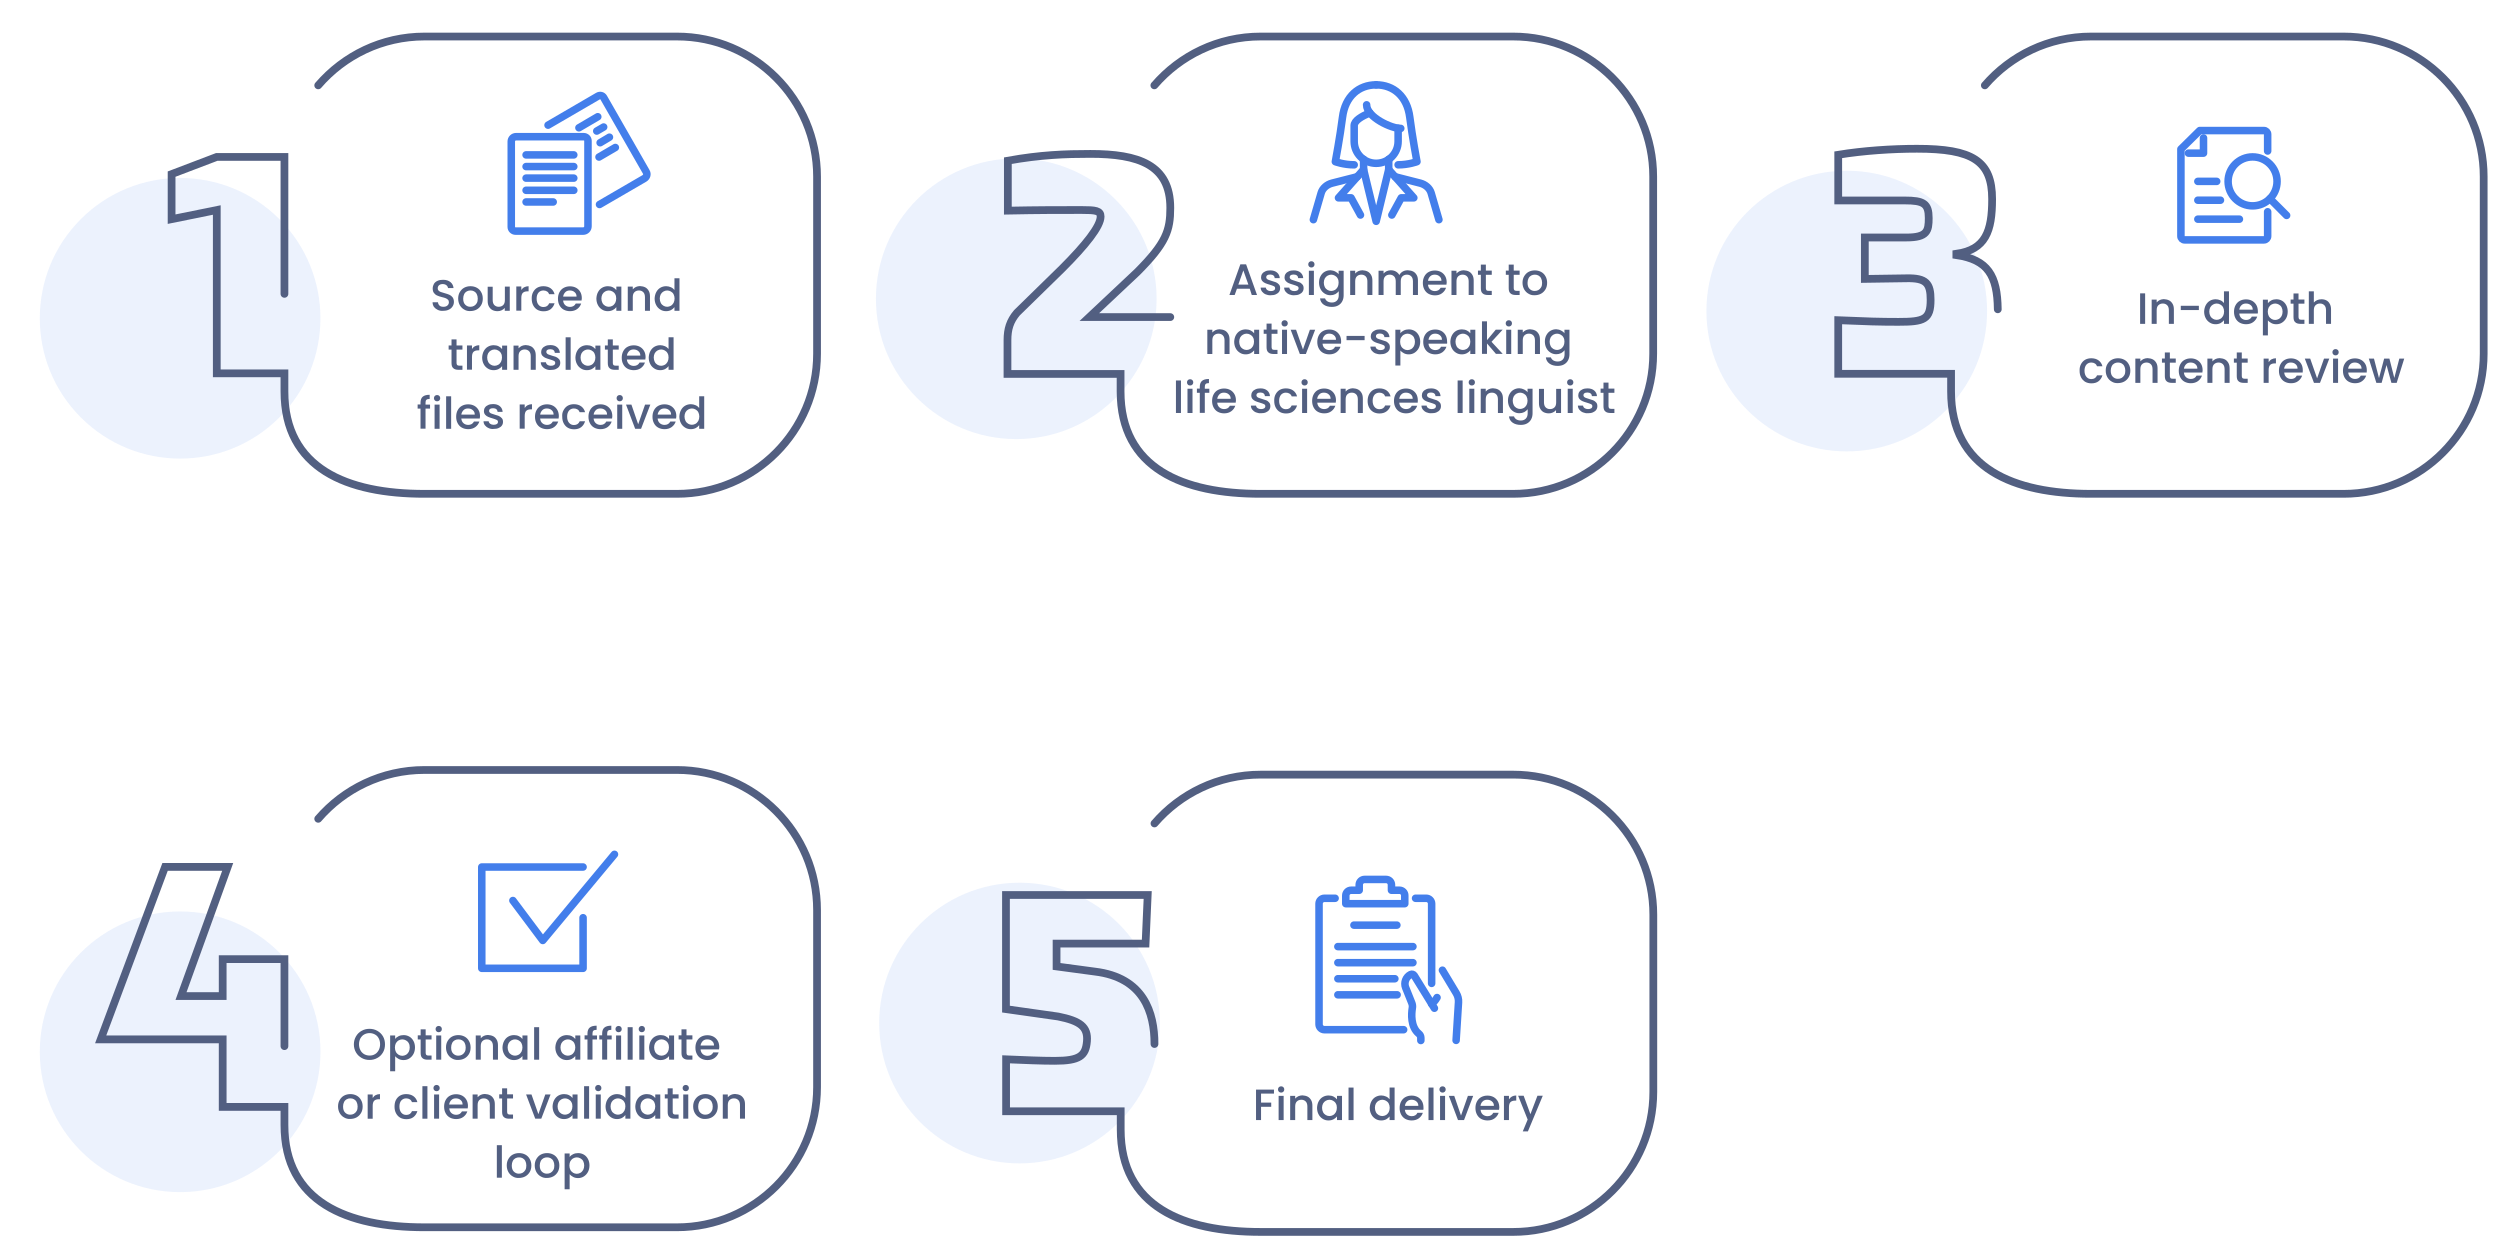 <svg xmlns="http://www.w3.org/2000/svg" xmlns:xlink="http://www.w3.org/1999/xlink" id="Layer_1" x="0px" y="0px" viewBox="0 0 1991.6 1000.7" style="enable-background:new 0 0 1991.6 1000.7;" xml:space="preserve"><style type="text/css">	.st0{opacity:0.1;fill:#437EEB;}	.st1{fill:none;stroke:#525F81;stroke-width:6.175;stroke-linecap:round;stroke-miterlimit:10;}	.st2{fill:#525F81;}	.st3{fill:none;stroke:#437EEB;stroke-width:6;stroke-linecap:round;stroke-linejoin:round;stroke-miterlimit:10;}</style><circle class="st0" cx="812.2" cy="815" r="111.8"></circle><circle class="st0" cx="143.5" cy="837.9" r="111.8"></circle><circle class="st0" cx="1471.2" cy="247.8" r="111.8"></circle><circle class="st0" cx="809.6" cy="238" r="111.8"></circle><ellipse transform="matrix(0.707 -0.707 0.707 0.707 -137.269 175.713)" class="st0" cx="143.5" cy="253.6" rx="111.8" ry="111.8"></ellipse><path id="_x35_" class="st1" d="M919.7,656c20.5-23.8,50.8-38.9,84.7-38.9h201.1c61.6,0,111.6,50,111.6,111.6v141.1 c0,61.6-50,111.6-111.6,111.6h-201.1c-61.6,0-111.6-20-111.6-81.6v-14.5h-91.3v-41.4c14.5,0.6,27.8,1.2,38.7,1.2 c20,0,24.7-4,25.7-15.5c1-11.7-5.6-16.3-22.9-19.8l-41.6-5.9V713h112.9l-1.7,38.7h-70.9v18.2l30.5,4.1c39,4.7,47.5,32.7,47.5,57.7"></path><path id="_x34_" class="st1" d="M253.5,652.3c20.5-23.8,50.8-38.9,84.7-38.9h201.1c61.6,0,111.6,50,111.6,111.6v141.1 c0,61.6-50,111.6-111.6,111.6H338.2c-61.6,0-111.6-20-111.6-81.6v-14.3h-49.2V828H80.2l51.3-137.4h49.9l-37.2,102.9h33.2v-29.4h49.2 v69.3"></path><path id="_x33_" class="st1" d="M1581.2,68c20.5-23.8,50.8-38.9,84.7-38.9H1867c61.6,0,111.6,50,111.6,111.6v141.1 c0,61.6-50,111.6-111.6,111.6h-201.1c-61.6,0-111.6-20-111.6-81.6l0-14h-89.9v-42.7c23.2,1,33.2,1.3,47.9,1.3 c20.5,0,25.7-1.8,25.7-17.5c0-13.2-3.5-17.5-19.2-17.2l-33.2,0.5v-33h33.2c16.5,0,17.7-5.2,17.7-15.5c0-11.5-4-14-19.2-14h-52.9 v-36.4c20.2-3.3,43-4.8,62.7-4.8c44.2,0,59.9,9.5,59.9,40.2c0,25.5-5.2,40.2-28.5,43.5v1c25,3.7,32.7,16.2,33,43.2"></path><path id="_x32_" class="st1" d="M919.6,68c20.5-23.8,50.8-38.9,84.7-38.9h201.1c61.6,0,111.6,50,111.6,111.6v141.1 c0,61.6-50,111.6-111.6,111.6h-201.1c-61.6,0-111.6-20-111.6-81.6l0-13.9h-90.1v-27c0-8.7,2-15.2,7.5-21.7l36-35.2 c18.7-18.7,30.7-33.7,30.7-41.5c0-4.7-4-5.2-15.2-5.2c-18.5,0-34.2,0-58.7,0.5V128c26-4.7,45.9-5.4,65.7-5.4 c38.2,0,63.7,8.5,63.7,43c0,18-3.3,28-26.2,51l-38.3,36h64.5"></path><path id="_x31_" class="st1" d="M253.5,68c20.5-23.8,50.8-38.9,84.7-38.9h201.1c61.6,0,111.6,50,111.6,111.6v141.1 c0,61.6-50,111.6-111.6,111.6H338.2c-61.6,0-111.6-20-111.6-81.6v-14.4h-53.9V189.5v-22.2l-36,7.3v-35.9l36-13.7h27h26.9v109.1"></path><g>	<g>		<path class="st2" d="M348.8,246.9c-1.3-0.6-2.3-1.4-3.1-2.4c-0.7-1.1-1.1-2.3-1.1-3.7h4.3c0.1,1.1,0.5,1.9,1.2,2.6s1.8,1,3.1,1   c1.4,0,2.4-0.3,3.2-1s1.2-1.5,1.2-2.6c0-0.8-0.2-1.5-0.7-2c-0.5-0.5-1.1-0.9-1.8-1.2c-0.7-0.3-1.7-0.6-3-0.9   c-1.6-0.4-2.9-0.8-3.9-1.3c-1-0.4-1.8-1.1-2.5-2c-0.7-0.9-1-2.1-1-3.6c0-1.4,0.4-2.6,1-3.7c0.7-1.1,1.7-1.9,2.9-2.4   c1.3-0.6,2.7-0.8,4.4-0.8c2.4,0,4.3,0.6,5.8,1.8c1.5,1.2,2.3,2.8,2.5,4.8h-4.4c-0.1-0.9-0.5-1.6-1.3-2.3c-0.8-0.6-1.8-0.9-3-0.9   c-1.1,0-2.1,0.3-2.8,0.9c-0.7,0.6-1.1,1.4-1.1,2.5c0,0.7,0.2,1.4,0.7,1.8c0.5,0.5,1,0.9,1.7,1.1c0.7,0.3,1.7,0.6,2.9,0.9   c1.6,0.4,2.9,0.9,3.9,1.3c1,0.4,1.9,1.1,2.6,2c0.7,0.9,1.1,2.2,1.1,3.7c0,1.2-0.3,2.4-1,3.5c-0.7,1.1-1.6,2-2.9,2.6   c-1.3,0.7-2.8,1-4.5,1C351.6,247.8,350.1,247.5,348.8,246.9z"></path>		<path class="st2" d="M369.8,246.6c-1.5-0.8-2.6-2-3.5-3.5c-0.8-1.5-1.3-3.2-1.3-5.2c0-2,0.4-3.7,1.3-5.2c0.9-1.5,2-2.7,3.5-3.5   c1.5-0.8,3.2-1.2,5-1.2c1.8,0,3.5,0.4,5,1.2c1.5,0.8,2.7,2,3.5,3.5c0.9,1.5,1.3,3.3,1.3,5.2s-0.4,3.7-1.3,5.2   c-0.9,1.5-2.1,2.7-3.6,3.5c-1.5,0.8-3.2,1.2-5.1,1.2C372.9,247.9,371.2,247.5,369.8,246.6z M377.6,243.7c0.9-0.5,1.6-1.2,2.2-2.2   s0.8-2.2,0.8-3.6c0-1.4-0.3-2.6-0.8-3.6c-0.5-1-1.2-1.7-2.1-2.2c-0.9-0.5-1.8-0.7-2.9-0.7c-1,0-2,0.2-2.9,0.7   c-0.9,0.5-1.6,1.2-2.1,2.2c-0.5,1-0.8,2.2-0.8,3.6c0,2.1,0.5,3.7,1.6,4.8c1.1,1.1,2.4,1.7,4,1.7   C375.7,244.4,376.7,244.2,377.6,243.7z"></path>		<path class="st2" d="M406.1,228.3v19.3h-4v-2.3c-0.6,0.8-1.5,1.4-2.5,1.9c-1,0.5-2.1,0.7-3.2,0.7c-1.5,0-2.9-0.3-4.1-0.9   c-1.2-0.6-2.1-1.6-2.8-2.8c-0.7-1.2-1-2.7-1-4.5v-11.3h4V239c0,1.7,0.4,3.1,1.3,4c0.9,0.9,2,1.4,3.5,1.4s2.7-0.5,3.6-1.4   c0.9-0.9,1.3-2.2,1.3-4v-10.7H406.1z"></path>		<path class="st2" d="M417.7,228.8c1-0.5,2.1-0.8,3.4-0.8v4.1h-1c-1.6,0-2.7,0.4-3.6,1.2c-0.8,0.8-1.2,2.2-1.2,4.1v10.1h-4v-19.3h4   v2.8C415.9,230.1,416.7,229.3,417.7,228.8z"></path>		<path class="st2" d="M424.7,232.7c0.8-1.5,1.9-2.7,3.3-3.5c1.4-0.8,3.1-1.2,4.9-1.2c2.3,0,4.3,0.6,5.8,1.7   c1.5,1.1,2.6,2.7,3.1,4.7h-4.3c-0.4-1-0.9-1.7-1.7-2.2c-0.8-0.5-1.7-0.8-2.9-0.8c-1.6,0-2.9,0.6-3.9,1.7c-1,1.2-1.5,2.8-1.5,4.8   c0,2.1,0.5,3.7,1.5,4.9c1,1.2,2.3,1.8,3.9,1.8c2.3,0,3.8-1,4.6-3h4.3c-0.6,2-1.6,3.5-3.1,4.7s-3.5,1.7-5.7,1.7   c-1.8,0-3.5-0.4-4.9-1.2c-1.4-0.8-2.5-2-3.3-3.5c-0.8-1.5-1.2-3.2-1.2-5.2C423.5,235.9,423.9,234.2,424.7,232.7z"></path>		<path class="st2" d="M463.3,239.4h-14.7c0.1,1.5,0.7,2.8,1.7,3.7c1,0.9,2.3,1.4,3.8,1.4c2.1,0,3.7-0.9,4.6-2.7h4.3   c-0.6,1.8-1.6,3.2-3.2,4.4c-1.5,1.1-3.4,1.7-5.7,1.7c-1.8,0-3.5-0.4-5-1.2c-1.5-0.8-2.6-2-3.4-3.5c-0.8-1.5-1.2-3.2-1.2-5.2   c0-2,0.4-3.7,1.2-5.2s1.9-2.7,3.4-3.5c1.5-0.8,3.1-1.2,5-1.2c1.8,0,3.4,0.4,4.9,1.2c1.4,0.8,2.5,1.9,3.3,3.3   c0.8,1.4,1.2,3.1,1.2,5C463.5,238.2,463.4,238.8,463.3,239.4z M459.3,236.2c0-1.5-0.5-2.6-1.6-3.5c-1-0.9-2.3-1.3-3.8-1.3   c-1.4,0-2.6,0.4-3.5,1.3s-1.6,2.1-1.8,3.6H459.3z"></path>		<path class="st2" d="M476.4,232.7c0.8-1.5,1.9-2.7,3.3-3.5c1.4-0.8,2.9-1.2,4.6-1.2c1.5,0,2.8,0.3,4,0.9c1.1,0.6,2,1.3,2.7,2.2   v-2.8h4v19.3h-4v-2.9c-0.7,0.9-1.6,1.7-2.8,2.3c-1.2,0.6-2.5,0.9-4,0.9c-1.7,0-3.2-0.4-4.6-1.3c-1.4-0.9-2.5-2-3.3-3.6   c-0.8-1.5-1.2-3.3-1.2-5.2C475.2,235.9,475.6,234.2,476.4,232.7z M490.1,234.4c-0.5-1-1.3-1.7-2.2-2.2c-0.9-0.5-1.8-0.8-2.9-0.8   s-2,0.3-2.9,0.8c-0.9,0.5-1.6,1.2-2.2,2.2c-0.5,1-0.8,2.1-0.8,3.4s0.3,2.5,0.8,3.5c0.5,1,1.3,1.8,2.2,2.3c0.9,0.5,1.8,0.8,2.9,0.8   c1,0,2-0.3,2.9-0.8c0.9-0.5,1.6-1.3,2.2-2.3c0.5-1,0.8-2.2,0.8-3.5S490.7,235.4,490.1,234.4z"></path>		<path class="st2" d="M514,228.9c1.2,0.6,2.1,1.6,2.8,2.8c0.7,1.2,1,2.7,1,4.5v11.4h-4v-10.8c0-1.7-0.4-3.1-1.3-4   c-0.9-0.9-2-1.4-3.5-1.4c-1.5,0-2.7,0.5-3.6,1.4c-0.9,0.9-1.3,2.2-1.3,4v10.8h-4v-19.3h4v2.2c0.7-0.8,1.5-1.4,2.5-1.9   c1-0.4,2.1-0.7,3.2-0.7C511.5,228,512.8,228.3,514,228.9z"></path>		<path class="st2" d="M522.8,232.7c0.8-1.5,1.9-2.7,3.3-3.5c1.4-0.8,2.9-1.2,4.6-1.2c1.3,0,2.5,0.3,3.7,0.8   c1.2,0.5,2.2,1.3,2.9,2.2v-9.3h4v25.9h-4v-2.9c-0.7,0.9-1.6,1.7-2.7,2.3c-1.2,0.6-2.5,0.9-4,0.9c-1.7,0-3.2-0.4-4.6-1.3   c-1.4-0.9-2.5-2-3.3-3.6c-0.8-1.5-1.2-3.3-1.2-5.2C521.6,235.9,522,234.2,522.8,232.7z M536.6,234.4c-0.5-1-1.3-1.7-2.2-2.2   c-0.9-0.5-1.8-0.8-2.9-0.8s-2,0.3-2.9,0.8c-0.9,0.5-1.6,1.2-2.2,2.2c-0.5,1-0.8,2.1-0.8,3.4s0.3,2.5,0.8,3.5   c0.5,1,1.3,1.8,2.2,2.3c0.9,0.5,1.8,0.8,2.9,0.8c1,0,2-0.3,2.9-0.8c0.9-0.5,1.6-1.3,2.2-2.3c0.5-1,0.8-2.2,0.8-3.5   S537.1,235.4,536.6,234.4z"></path>		<path class="st2" d="M363.7,278.5v10.7c0,0.7,0.2,1.2,0.5,1.6c0.3,0.3,0.9,0.5,1.7,0.5h2.5v3.3h-3.2c-1.8,0-3.2-0.4-4.1-1.3   c-1-0.8-1.4-2.2-1.4-4.1v-10.7h-2.3v-3.3h2.3v-4.8h4v4.8h4.7v3.3H363.7z"></path>		<path class="st2" d="M378.4,275.8c1-0.5,2.1-0.8,3.4-0.8v4.1h-1c-1.6,0-2.7,0.4-3.6,1.2c-0.8,0.8-1.2,2.2-1.2,4.1v10.1h-4v-19.3h4   v2.8C376.6,277.1,377.4,276.3,378.4,275.8z"></path>		<path class="st2" d="M385.4,279.7c0.8-1.5,1.9-2.7,3.3-3.5c1.4-0.8,2.9-1.2,4.6-1.2c1.5,0,2.8,0.3,4,0.9c1.1,0.6,2,1.3,2.7,2.2   v-2.8h4v19.3h-4v-2.9c-0.7,0.9-1.6,1.7-2.8,2.3c-1.2,0.6-2.5,0.9-4,0.9c-1.7,0-3.2-0.4-4.6-1.3c-1.4-0.9-2.5-2-3.3-3.6   c-0.8-1.5-1.2-3.3-1.2-5.2C384.2,282.9,384.6,281.2,385.4,279.7z M399.1,281.4c-0.5-1-1.3-1.7-2.2-2.2c-0.9-0.5-1.8-0.8-2.9-0.8   s-2,0.3-2.9,0.8c-0.9,0.5-1.6,1.2-2.2,2.2c-0.5,1-0.8,2.1-0.8,3.4s0.3,2.5,0.8,3.5c0.5,1,1.3,1.8,2.2,2.3c0.9,0.5,1.8,0.8,2.9,0.8   c1,0,2-0.3,2.9-0.8c0.9-0.5,1.6-1.3,2.2-2.3c0.5-1,0.8-2.2,0.8-3.5S399.7,282.4,399.1,281.4z"></path>		<path class="st2" d="M423,275.9c1.2,0.6,2.1,1.6,2.8,2.8c0.7,1.2,1,2.7,1,4.5v11.4h-4v-10.8c0-1.7-0.4-3.1-1.3-4   c-0.9-0.9-2-1.4-3.5-1.4c-1.5,0-2.7,0.5-3.6,1.4c-0.9,0.9-1.3,2.2-1.3,4v10.8h-4v-19.3h4v2.2c0.7-0.8,1.5-1.4,2.5-1.9   c1-0.4,2.1-0.7,3.2-0.7C420.5,275,421.8,275.3,423,275.9z"></path>		<path class="st2" d="M434.8,294c-1.2-0.5-2.2-1.3-2.9-2.2c-0.7-0.9-1.1-2-1.1-3.2h4.1c0.1,0.8,0.5,1.5,1.2,2   c0.7,0.5,1.6,0.8,2.7,0.8c1.1,0,2-0.2,2.6-0.6c0.6-0.4,0.9-1,0.9-1.7c0-0.7-0.3-1.3-1-1.6c-0.7-0.4-1.8-0.7-3.3-1.2   c-1.4-0.4-2.6-0.8-3.5-1.2c-0.9-0.4-1.7-0.9-2.4-1.7c-0.7-0.8-1-1.8-1-3c0-1,0.3-2,0.9-2.8c0.6-0.9,1.5-1.5,2.6-2   c1.1-0.5,2.4-0.7,3.9-0.7c2.2,0,4,0.6,5.3,1.7c1.3,1.1,2.1,2.6,2.2,4.5h-4c-0.1-0.9-0.4-1.6-1-2.1c-0.6-0.5-1.5-0.8-2.6-0.8   c-1,0-1.9,0.2-2.4,0.6c-0.6,0.4-0.8,0.9-0.8,1.6c0,0.5,0.2,0.9,0.6,1.3c0.4,0.4,0.8,0.6,1.4,0.8c0.5,0.2,1.3,0.4,2.4,0.8   c1.4,0.4,2.5,0.8,3.4,1.1c0.9,0.4,1.7,1,2.3,1.7c0.7,0.7,1,1.7,1,3c0,1.1-0.3,2.1-0.9,2.9c-0.6,0.9-1.5,1.5-2.6,2   c-1.1,0.5-2.4,0.7-3.9,0.7C437.4,294.9,436.1,294.6,434.8,294z"></path>		<path class="st2" d="M454.6,268.7v25.9h-4v-25.9H454.6z"></path>		<path class="st2" d="M459.7,279.7c0.8-1.5,1.9-2.7,3.3-3.5c1.4-0.8,2.9-1.2,4.6-1.2c1.5,0,2.8,0.3,4,0.9c1.1,0.6,2,1.3,2.7,2.2   v-2.8h4v19.3h-4v-2.9c-0.7,0.9-1.6,1.7-2.8,2.3c-1.2,0.6-2.5,0.9-4,0.9c-1.7,0-3.2-0.4-4.6-1.3c-1.4-0.9-2.5-2-3.3-3.6   c-0.8-1.5-1.2-3.3-1.2-5.2C458.5,282.9,458.9,281.2,459.7,279.7z M473.5,281.4c-0.5-1-1.3-1.7-2.2-2.2c-0.9-0.5-1.8-0.8-2.9-0.8   s-2,0.3-2.9,0.8c-0.9,0.5-1.6,1.2-2.2,2.2c-0.5,1-0.8,2.1-0.8,3.4s0.3,2.5,0.8,3.5c0.5,1,1.3,1.8,2.2,2.3c0.9,0.5,1.8,0.8,2.9,0.8   c1,0,2-0.3,2.9-0.8c0.9-0.5,1.6-1.3,2.2-2.3c0.5-1,0.8-2.2,0.8-3.5S474,282.4,473.5,281.4z"></path>		<path class="st2" d="M488.2,278.5v10.7c0,0.7,0.2,1.2,0.5,1.6c0.3,0.3,0.9,0.5,1.7,0.5h2.5v3.3h-3.2c-1.8,0-3.2-0.4-4.1-1.3   c-1-0.8-1.4-2.2-1.4-4.1v-10.7h-2.3v-3.3h2.3v-4.8h4v4.8h4.7v3.3H488.2z"></path>		<path class="st2" d="M514.1,286.4h-14.7c0.1,1.5,0.7,2.8,1.7,3.7c1,0.9,2.3,1.4,3.8,1.4c2.1,0,3.7-0.9,4.6-2.7h4.3   c-0.6,1.8-1.6,3.2-3.2,4.4c-1.5,1.1-3.4,1.7-5.7,1.7c-1.8,0-3.5-0.4-5-1.2c-1.5-0.8-2.6-2-3.4-3.5c-0.8-1.5-1.2-3.2-1.2-5.2   c0-2,0.4-3.7,1.2-5.2s1.9-2.7,3.4-3.5c1.5-0.8,3.1-1.2,5-1.2c1.8,0,3.4,0.4,4.9,1.2c1.4,0.8,2.5,1.9,3.3,3.3   c0.8,1.4,1.2,3.1,1.2,5C514.3,285.2,514.2,285.8,514.1,286.4z M510.1,283.2c0-1.5-0.5-2.6-1.6-3.5c-1-0.9-2.3-1.3-3.8-1.3   c-1.4,0-2.6,0.4-3.5,1.3s-1.6,2.1-1.8,3.6H510.1z"></path>		<path class="st2" d="M518.1,279.7c0.8-1.5,1.9-2.7,3.3-3.5c1.4-0.8,2.9-1.2,4.6-1.2c1.3,0,2.5,0.3,3.7,0.8   c1.2,0.5,2.2,1.3,2.9,2.2v-9.3h4v25.9h-4v-2.9c-0.7,0.9-1.6,1.7-2.7,2.3c-1.2,0.6-2.5,0.9-4,0.9c-1.7,0-3.2-0.4-4.6-1.3   c-1.4-0.9-2.5-2-3.3-3.6c-0.8-1.5-1.2-3.3-1.2-5.2C516.9,282.9,517.3,281.2,518.1,279.7z M531.8,281.4c-0.5-1-1.3-1.7-2.2-2.2   c-0.9-0.5-1.8-0.8-2.9-0.8s-2,0.3-2.9,0.8c-0.9,0.5-1.6,1.2-2.2,2.2c-0.5,1-0.8,2.1-0.8,3.4s0.3,2.5,0.8,3.5   c0.5,1,1.3,1.8,2.2,2.3c0.9,0.5,1.8,0.8,2.9,0.8c1,0,2-0.3,2.9-0.8c0.9-0.5,1.6-1.3,2.2-2.3c0.5-1,0.8-2.2,0.8-3.5   S532.4,282.4,531.8,281.4z"></path>		<path class="st2" d="M342.6,325.5h-3.6v16h-4v-16h-2.3v-3.3h2.3v-1.4c0-2.2,0.6-3.8,1.8-4.8s3-1.5,5.5-1.5v3.3   c-1.2,0-2.1,0.2-2.6,0.7c-0.5,0.5-0.7,1.2-0.7,2.4v1.4h3.6V325.5z"></path>		<path class="st2" d="M346.4,319c-0.5-0.5-0.7-1.1-0.7-1.8c0-0.7,0.2-1.3,0.7-1.8c0.5-0.5,1.1-0.7,1.8-0.7c0.7,0,1.3,0.2,1.8,0.7   c0.5,0.5,0.7,1.1,0.7,1.8c0,0.7-0.2,1.3-0.7,1.8c-0.5,0.5-1.1,0.7-1.8,0.7C347.5,319.7,346.9,319.5,346.4,319z M350.2,322.3v19.3   h-4v-19.3H350.2z"></path>		<path class="st2" d="M359.4,315.7v25.9h-4v-25.9H359.4z"></path>		<path class="st2" d="M382.2,333.4h-14.7c0.1,1.5,0.7,2.8,1.7,3.7c1,0.9,2.3,1.4,3.8,1.4c2.1,0,3.7-0.9,4.6-2.7h4.3   c-0.6,1.8-1.6,3.2-3.2,4.4c-1.5,1.1-3.4,1.7-5.7,1.7c-1.8,0-3.5-0.4-5-1.2c-1.5-0.8-2.6-2-3.4-3.5c-0.8-1.5-1.2-3.2-1.2-5.2   c0-2,0.4-3.7,1.2-5.2s1.9-2.7,3.4-3.5c1.5-0.8,3.1-1.2,5-1.2c1.8,0,3.4,0.4,4.9,1.2c1.4,0.8,2.5,1.9,3.3,3.3   c0.8,1.4,1.2,3.1,1.2,5C382.3,332.2,382.3,332.8,382.2,333.4z M378.2,330.2c0-1.5-0.5-2.6-1.6-3.5c-1-0.9-2.3-1.3-3.8-1.3   c-1.4,0-2.6,0.4-3.5,1.3s-1.6,2.1-1.8,3.6H378.2z"></path>		<path class="st2" d="M389.2,341c-1.2-0.5-2.2-1.3-2.9-2.2c-0.7-0.9-1.1-2-1.1-3.2h4.1c0.1,0.8,0.5,1.5,1.2,2   c0.7,0.5,1.6,0.8,2.7,0.8c1.1,0,2-0.2,2.6-0.6c0.6-0.4,0.9-1,0.9-1.7c0-0.7-0.3-1.3-1-1.6c-0.7-0.4-1.8-0.7-3.3-1.2   c-1.4-0.4-2.6-0.8-3.5-1.2c-0.9-0.4-1.7-0.9-2.4-1.7c-0.7-0.8-1-1.8-1-3c0-1,0.3-2,0.9-2.8c0.6-0.9,1.5-1.5,2.6-2   c1.1-0.5,2.4-0.7,3.9-0.7c2.2,0,4,0.6,5.3,1.7c1.3,1.1,2.1,2.6,2.2,4.5h-4c-0.1-0.9-0.4-1.6-1-2.1c-0.6-0.5-1.5-0.8-2.6-0.8   c-1,0-1.9,0.2-2.4,0.6c-0.6,0.4-0.8,0.9-0.8,1.6c0,0.5,0.2,0.9,0.6,1.3c0.4,0.4,0.8,0.6,1.4,0.8c0.5,0.2,1.3,0.4,2.4,0.8   c1.4,0.4,2.5,0.8,3.4,1.1c0.9,0.4,1.7,1,2.3,1.7c0.7,0.7,1,1.7,1,3c0,1.1-0.3,2.1-0.9,2.9c-0.6,0.9-1.5,1.5-2.6,2   c-1.1,0.5-2.4,0.7-3.9,0.7C391.7,341.9,390.4,341.6,389.2,341z"></path>		<path class="st2" d="M420.4,322.8c1-0.5,2.1-0.8,3.4-0.8v4.1h-1c-1.6,0-2.7,0.4-3.6,1.2c-0.8,0.8-1.2,2.2-1.2,4.1v10.1h-4v-19.3h4   v2.8C418.6,324.1,419.4,323.3,420.4,322.8z"></path>		<path class="st2" d="M445,333.4h-14.7c0.1,1.5,0.7,2.8,1.7,3.7c1,0.9,2.3,1.4,3.8,1.4c2.1,0,3.7-0.9,4.6-2.7h4.3   c-0.6,1.8-1.6,3.2-3.2,4.4c-1.5,1.1-3.4,1.7-5.7,1.7c-1.8,0-3.5-0.4-5-1.2c-1.5-0.8-2.6-2-3.4-3.5c-0.8-1.5-1.2-3.2-1.2-5.2   c0-2,0.4-3.7,1.2-5.2s1.9-2.7,3.4-3.5c1.5-0.8,3.1-1.2,5-1.2c1.8,0,3.4,0.4,4.9,1.2c1.4,0.8,2.5,1.9,3.3,3.3   c0.8,1.4,1.2,3.1,1.2,5C445.2,332.2,445.1,332.8,445,333.4z M441,330.2c0-1.5-0.5-2.6-1.6-3.5c-1-0.9-2.3-1.3-3.8-1.3   c-1.4,0-2.6,0.4-3.5,1.3s-1.6,2.1-1.8,3.6H441z"></path>		<path class="st2" d="M449,326.7c0.8-1.5,1.9-2.7,3.3-3.5c1.4-0.8,3.1-1.2,4.9-1.2c2.3,0,4.3,0.6,5.8,1.7c1.5,1.1,2.6,2.7,3.1,4.7   h-4.3c-0.4-1-0.9-1.7-1.7-2.2c-0.8-0.5-1.7-0.8-2.9-0.8c-1.6,0-2.9,0.6-3.9,1.7c-1,1.2-1.5,2.8-1.5,4.8c0,2.1,0.5,3.7,1.5,4.9   c1,1.2,2.3,1.8,3.9,1.8c2.3,0,3.8-1,4.6-3h4.3c-0.6,2-1.6,3.5-3.1,4.7s-3.5,1.7-5.7,1.7c-1.8,0-3.5-0.4-4.9-1.2   c-1.4-0.8-2.5-2-3.3-3.5c-0.8-1.5-1.2-3.2-1.2-5.2C447.7,329.9,448.1,328.2,449,326.7z"></path>		<path class="st2" d="M487.6,333.4h-14.7c0.1,1.5,0.7,2.8,1.7,3.7c1,0.9,2.3,1.4,3.8,1.4c2.1,0,3.7-0.9,4.6-2.7h4.3   c-0.6,1.8-1.6,3.2-3.2,4.4c-1.5,1.1-3.4,1.7-5.7,1.7c-1.8,0-3.5-0.4-5-1.2c-1.5-0.8-2.6-2-3.4-3.5c-0.8-1.5-1.2-3.2-1.2-5.2   c0-2,0.4-3.7,1.2-5.2s1.9-2.7,3.4-3.5c1.5-0.8,3.1-1.2,5-1.2c1.8,0,3.4,0.4,4.9,1.2c1.4,0.8,2.5,1.9,3.3,3.3   c0.8,1.4,1.2,3.1,1.2,5C487.8,332.2,487.7,332.8,487.6,333.4z M483.6,330.2c0-1.5-0.5-2.6-1.6-3.5c-1-0.9-2.3-1.3-3.8-1.3   c-1.4,0-2.6,0.4-3.5,1.3s-1.6,2.1-1.8,3.6H483.6z"></path>		<path class="st2" d="M491.9,319c-0.5-0.5-0.7-1.1-0.7-1.8c0-0.7,0.2-1.3,0.7-1.8c0.5-0.5,1.1-0.7,1.8-0.7c0.7,0,1.3,0.2,1.8,0.7   c0.5,0.5,0.7,1.1,0.7,1.8c0,0.7-0.2,1.3-0.7,1.8c-0.5,0.5-1.1,0.7-1.8,0.7C493,319.7,492.4,319.5,491.9,319z M495.7,322.3v19.3h-4   v-19.3H495.7z"></path>		<path class="st2" d="M508.4,338l5.5-15.7h4.2l-7.4,19.3H506l-7.3-19.3h4.3L508.4,338z"></path>		<path class="st2" d="M538.6,333.4h-14.7c0.1,1.5,0.7,2.8,1.7,3.7c1,0.9,2.3,1.4,3.8,1.4c2.1,0,3.7-0.9,4.6-2.7h4.3   c-0.6,1.8-1.6,3.2-3.2,4.4c-1.5,1.1-3.4,1.7-5.7,1.7c-1.8,0-3.5-0.4-5-1.2c-1.5-0.8-2.6-2-3.4-3.5c-0.8-1.5-1.2-3.2-1.2-5.2   c0-2,0.4-3.7,1.2-5.2s1.9-2.7,3.4-3.5c1.5-0.8,3.1-1.2,5-1.2c1.8,0,3.4,0.4,4.9,1.2c1.4,0.8,2.5,1.9,3.3,3.3   c0.8,1.4,1.2,3.1,1.2,5C538.7,332.2,538.7,332.8,538.6,333.4z M534.6,330.2c0-1.5-0.5-2.6-1.6-3.5c-1-0.9-2.3-1.3-3.8-1.3   c-1.4,0-2.6,0.4-3.5,1.3s-1.6,2.1-1.8,3.6H534.6z"></path>		<path class="st2" d="M542.5,326.7c0.8-1.5,1.9-2.7,3.3-3.5c1.4-0.8,2.9-1.2,4.6-1.2c1.3,0,2.5,0.3,3.7,0.8   c1.2,0.5,2.2,1.3,2.9,2.2v-9.3h4v25.9h-4v-2.9c-0.7,0.9-1.6,1.7-2.7,2.3c-1.2,0.6-2.5,0.9-4,0.9c-1.7,0-3.2-0.4-4.6-1.3   c-1.4-0.9-2.5-2-3.3-3.6c-0.8-1.5-1.2-3.3-1.2-5.2C541.3,329.9,541.7,328.2,542.5,326.7z M556.3,328.4c-0.5-1-1.3-1.7-2.2-2.2   c-0.9-0.5-1.8-0.8-2.9-0.8s-2,0.3-2.9,0.8c-0.9,0.5-1.6,1.2-2.2,2.2c-0.5,1-0.8,2.1-0.8,3.4s0.3,2.5,0.8,3.5   c0.5,1,1.3,1.8,2.2,2.3c0.9,0.5,1.8,0.8,2.9,0.8c1,0,2-0.3,2.9-0.8c0.9-0.5,1.6-1.3,2.2-2.3c0.5-1,0.8-2.2,0.8-3.5   S556.8,329.4,556.3,328.4z"></path>	</g></g><g>	<g>		<path class="st2" d="M995.6,230h-10.2l-1.8,5h-4.2l8.7-24.4h4.6l8.7,24.4h-4.2L995.6,230z M994.5,226.7l-4-11.3l-4,11.3H994.5z"></path>		<path class="st2" d="M1008.3,234.5c-1.2-0.5-2.2-1.3-2.9-2.2c-0.7-0.9-1.1-2-1.1-3.2h4.1c0.1,0.8,0.5,1.5,1.2,2   c0.7,0.5,1.6,0.8,2.7,0.8c1.1,0,2-0.2,2.6-0.6c0.6-0.4,0.9-1,0.9-1.7c0-0.7-0.3-1.3-1-1.6c-0.7-0.4-1.8-0.7-3.3-1.2   c-1.4-0.4-2.6-0.8-3.5-1.2c-0.9-0.4-1.7-0.9-2.4-1.7c-0.7-0.8-1-1.8-1-3c0-1,0.3-2,0.9-2.8c0.6-0.9,1.5-1.5,2.6-2   c1.1-0.5,2.4-0.7,3.9-0.7c2.2,0,4,0.6,5.3,1.7c1.3,1.1,2.1,2.6,2.2,4.5h-4c-0.1-0.9-0.4-1.6-1-2.1c-0.6-0.5-1.5-0.8-2.6-0.8   c-1,0-1.9,0.2-2.4,0.6c-0.6,0.4-0.8,0.9-0.8,1.6c0,0.5,0.2,0.9,0.6,1.3c0.4,0.4,0.8,0.6,1.4,0.8c0.5,0.2,1.3,0.4,2.4,0.8   c1.4,0.4,2.5,0.8,3.4,1.1c0.9,0.4,1.7,1,2.3,1.7c0.7,0.7,1,1.7,1,3c0,1.1-0.3,2.1-0.9,2.9c-0.6,0.9-1.5,1.5-2.6,2   c-1.1,0.5-2.4,0.7-3.9,0.7C1010.8,235.3,1009.5,235,1008.3,234.5z"></path>		<path class="st2" d="M1027,234.5c-1.2-0.5-2.2-1.3-2.9-2.2c-0.7-0.9-1.1-2-1.1-3.2h4.1c0.1,0.8,0.5,1.5,1.2,2   c0.7,0.5,1.6,0.8,2.7,0.8c1.1,0,2-0.2,2.6-0.6c0.6-0.4,0.9-1,0.9-1.7c0-0.7-0.3-1.3-1-1.6c-0.7-0.4-1.8-0.7-3.3-1.2   c-1.4-0.4-2.6-0.8-3.5-1.2c-0.9-0.4-1.7-0.9-2.4-1.7c-0.7-0.8-1-1.8-1-3c0-1,0.3-2,0.9-2.8c0.6-0.9,1.5-1.5,2.6-2   c1.1-0.5,2.4-0.7,3.9-0.7c2.2,0,4,0.6,5.3,1.7c1.3,1.1,2.1,2.6,2.2,4.5h-4c-0.1-0.9-0.4-1.6-1-2.1c-0.6-0.5-1.5-0.8-2.6-0.8   c-1,0-1.9,0.2-2.4,0.6c-0.6,0.4-0.8,0.9-0.8,1.6c0,0.5,0.2,0.9,0.6,1.3s0.8,0.6,1.4,0.8c0.5,0.2,1.3,0.4,2.4,0.8   c1.4,0.4,2.5,0.8,3.4,1.1s1.7,1,2.3,1.7c0.7,0.7,1,1.7,1,3c0,1.1-0.3,2.1-0.9,2.9c-0.6,0.9-1.5,1.5-2.6,2   c-1.1,0.5-2.4,0.7-3.9,0.7C1029.5,235.3,1028.2,235,1027,234.5z"></path>		<path class="st2" d="M1042.9,212.4c-0.5-0.5-0.7-1.1-0.7-1.8c0-0.7,0.2-1.3,0.7-1.8c0.5-0.5,1.1-0.7,1.8-0.7   c0.7,0,1.3,0.2,1.8,0.7c0.5,0.5,0.7,1.1,0.7,1.8c0,0.7-0.2,1.3-0.7,1.8c-0.5,0.5-1.1,0.7-1.8,0.7   C1044,213.1,1043.4,212.9,1042.9,212.4z M1046.7,215.7V235h-4v-19.3H1046.7z"></path>		<path class="st2" d="M1063.7,216.3c1.2,0.6,2.1,1.3,2.7,2.2v-2.8h4v19.6c0,1.8-0.4,3.4-1.1,4.7c-0.7,1.4-1.8,2.5-3.2,3.3   c-1.4,0.8-3.1,1.2-5.1,1.2c-2.6,0-4.8-0.6-6.5-1.8s-2.7-2.9-2.9-5h4c0.3,1,1,1.8,1.9,2.4c1,0.6,2.2,0.9,3.6,0.9   c1.6,0,2.9-0.5,3.9-1.5c1-1,1.5-2.4,1.5-4.3v-3.2c-0.7,0.9-1.6,1.7-2.7,2.3c-1.2,0.6-2.5,0.9-3.9,0.9c-1.7,0-3.2-0.4-4.6-1.3   c-1.4-0.9-2.5-2-3.3-3.6c-0.8-1.5-1.2-3.3-1.2-5.2c0-1.9,0.4-3.7,1.2-5.1c0.8-1.5,1.9-2.7,3.3-3.5c1.4-0.8,2.9-1.2,4.6-1.2   C1061.2,215.4,1062.6,215.7,1063.7,216.3z M1065.6,221.8c-0.5-1-1.3-1.7-2.2-2.2c-0.9-0.5-1.8-0.8-2.9-0.8c-1,0-2,0.3-2.9,0.8   c-0.9,0.5-1.6,1.2-2.2,2.2c-0.5,1-0.8,2.1-0.8,3.4s0.3,2.5,0.8,3.5c0.5,1,1.3,1.8,2.2,2.3s1.8,0.8,2.9,0.8c1,0,2-0.3,2.9-0.8   c0.9-0.5,1.6-1.3,2.2-2.3c0.5-1,0.8-2.2,0.8-3.5S1066.2,222.8,1065.6,221.8z"></path>		<path class="st2" d="M1089.5,216.3c1.2,0.6,2.1,1.6,2.8,2.8c0.7,1.2,1,2.7,1,4.5V235h-4v-10.8c0-1.7-0.4-3.1-1.3-4   c-0.9-0.9-2-1.4-3.5-1.4c-1.5,0-2.7,0.5-3.6,1.4c-0.9,0.9-1.3,2.2-1.3,4V235h-4v-19.3h4v2.2c0.7-0.8,1.5-1.4,2.5-1.9   c1-0.4,2.1-0.7,3.2-0.7C1087,215.4,1088.3,215.7,1089.5,216.3z"></path>		<path class="st2" d="M1125.8,216.3c1.2,0.6,2.1,1.6,2.8,2.8c0.7,1.2,1,2.7,1,4.5V235h-4v-10.8c0-1.7-0.4-3.1-1.3-4   c-0.9-0.9-2-1.4-3.5-1.4s-2.7,0.5-3.6,1.4c-0.9,0.9-1.3,2.2-1.3,4V235h-4v-10.8c0-1.7-0.4-3.1-1.3-4c-0.9-0.9-2-1.4-3.5-1.4   s-2.7,0.5-3.6,1.4c-0.9,0.9-1.3,2.2-1.3,4V235h-4v-19.3h4v2.2c0.7-0.8,1.5-1.4,2.5-1.9c1-0.4,2.1-0.7,3.2-0.7c1.5,0,2.9,0.3,4.1,1   c1.2,0.7,2.1,1.6,2.8,2.8c0.6-1.2,1.5-2.1,2.7-2.8c1.2-0.7,2.6-1,4-1C1123.3,215.4,1124.6,215.7,1125.8,216.3z"></path>		<path class="st2" d="M1152.3,226.8h-14.7c0.1,1.5,0.7,2.8,1.7,3.7c1,0.9,2.3,1.4,3.8,1.4c2.1,0,3.7-0.9,4.6-2.7h4.3   c-0.6,1.8-1.6,3.2-3.2,4.4s-3.4,1.7-5.7,1.7c-1.8,0-3.5-0.4-5-1.2c-1.5-0.8-2.6-2-3.4-3.5c-0.8-1.5-1.2-3.2-1.2-5.2   c0-2,0.4-3.7,1.2-5.2c0.8-1.5,1.9-2.7,3.4-3.5c1.5-0.8,3.1-1.2,5-1.2c1.8,0,3.4,0.4,4.9,1.2c1.4,0.8,2.5,1.9,3.3,3.3   c0.8,1.4,1.2,3.1,1.2,5C1152.5,225.6,1152.4,226.2,1152.3,226.8z M1148.3,223.6c0-1.5-0.5-2.6-1.6-3.5c-1-0.9-2.3-1.3-3.8-1.3   c-1.4,0-2.6,0.4-3.5,1.3c-1,0.9-1.6,2.1-1.8,3.6H1148.3z"></path>		<path class="st2" d="M1170.2,216.3c1.2,0.6,2.1,1.6,2.8,2.8c0.7,1.2,1,2.7,1,4.5V235h-4v-10.8c0-1.7-0.4-3.1-1.3-4   c-0.9-0.9-2-1.4-3.5-1.4s-2.7,0.5-3.6,1.4c-0.9,0.9-1.3,2.2-1.3,4V235h-4v-19.3h4v2.2c0.7-0.8,1.5-1.4,2.5-1.9   c1-0.4,2.1-0.7,3.2-0.7C1167.6,215.4,1169,215.7,1170.2,216.3z"></path>		<path class="st2" d="M1183.7,218.9v10.7c0,0.7,0.2,1.2,0.5,1.6s0.9,0.5,1.7,0.5h2.5v3.3h-3.2c-1.8,0-3.2-0.4-4.1-1.3   c-1-0.8-1.4-2.2-1.4-4.1v-10.7h-2.3v-3.3h2.3v-4.8h4v4.8h4.7v3.3H1183.7z"></path>		<path class="st2" d="M1205.9,218.9v10.7c0,0.7,0.2,1.2,0.5,1.6c0.3,0.3,0.9,0.5,1.7,0.5h2.5v3.3h-3.2c-1.8,0-3.2-0.4-4.1-1.3   c-1-0.8-1.4-2.2-1.4-4.1v-10.7h-2.3v-3.3h2.3v-4.8h4v4.8h4.7v3.3H1205.9z"></path>		<path class="st2" d="M1217.7,234c-1.5-0.8-2.6-2-3.5-3.5c-0.8-1.5-1.3-3.2-1.3-5.2c0-2,0.4-3.7,1.3-5.2c0.9-1.5,2-2.7,3.5-3.5   c1.5-0.8,3.2-1.2,5-1.2c1.8,0,3.5,0.4,5,1.2c1.5,0.8,2.7,2,3.5,3.5c0.9,1.5,1.3,3.3,1.3,5.2s-0.4,3.7-1.3,5.2   c-0.9,1.5-2.1,2.7-3.6,3.5c-1.5,0.8-3.2,1.2-5.1,1.2C1220.8,235.3,1219.1,234.9,1217.7,234z M1225.5,231.1   c0.9-0.5,1.6-1.2,2.2-2.2c0.6-1,0.8-2.2,0.8-3.6c0-1.4-0.3-2.6-0.8-3.6c-0.5-1-1.2-1.7-2.1-2.2c-0.9-0.5-1.8-0.7-2.9-0.7   c-1,0-2,0.2-2.9,0.7c-0.9,0.5-1.6,1.2-2.1,2.2c-0.5,1-0.8,2.2-0.8,3.6c0,2.1,0.5,3.7,1.6,4.8c1.1,1.1,2.4,1.7,4,1.7   C1223.6,231.8,1224.6,231.6,1225.5,231.1z"></path>		<path class="st2" d="M975.7,263.3c1.2,0.6,2.1,1.6,2.8,2.8c0.7,1.2,1,2.7,1,4.5V282h-4v-10.8c0-1.7-0.4-3.1-1.3-4   c-0.9-0.9-2-1.4-3.5-1.4c-1.5,0-2.7,0.5-3.6,1.4c-0.9,0.9-1.3,2.2-1.3,4V282h-4v-19.3h4v2.2c0.7-0.8,1.5-1.4,2.5-1.9   c1-0.4,2.1-0.7,3.2-0.7C973.1,262.4,974.5,262.7,975.7,263.3z"></path>		<path class="st2" d="M984.5,267.1c0.8-1.5,1.9-2.7,3.3-3.5c1.4-0.8,2.9-1.2,4.6-1.2c1.5,0,2.8,0.3,4,0.9c1.1,0.6,2,1.3,2.7,2.2   v-2.8h4V282h-4v-2.9c-0.7,0.9-1.6,1.7-2.8,2.3c-1.2,0.6-2.5,0.9-4,0.9c-1.7,0-3.2-0.4-4.6-1.3c-1.4-0.9-2.5-2-3.3-3.6   c-0.8-1.5-1.2-3.3-1.2-5.2C983.3,270.3,983.7,268.6,984.5,267.1z M998.2,268.8c-0.5-1-1.3-1.7-2.2-2.2c-0.9-0.5-1.8-0.8-2.9-0.8   s-2,0.3-2.9,0.8c-0.9,0.5-1.6,1.2-2.2,2.2c-0.5,1-0.8,2.1-0.8,3.4s0.3,2.5,0.8,3.5c0.5,1,1.3,1.8,2.2,2.3c0.9,0.5,1.8,0.8,2.9,0.8   c1,0,2-0.3,2.9-0.8c0.9-0.5,1.6-1.3,2.2-2.3c0.5-1,0.8-2.2,0.8-3.5S998.8,269.8,998.2,268.8z"></path>		<path class="st2" d="M1013,265.9v10.7c0,0.7,0.2,1.2,0.5,1.6s0.9,0.5,1.7,0.5h2.5v3.3h-3.2c-1.8,0-3.2-0.4-4.1-1.3   c-1-0.8-1.4-2.2-1.4-4.1v-10.7h-2.3v-3.3h2.3v-4.8h4v4.8h4.7v3.3H1013z"></path>		<path class="st2" d="M1021.6,259.4c-0.5-0.5-0.7-1.1-0.7-1.8c0-0.7,0.2-1.3,0.7-1.8c0.5-0.5,1.1-0.7,1.8-0.7   c0.7,0,1.3,0.2,1.8,0.7c0.5,0.5,0.7,1.1,0.7,1.8c0,0.7-0.2,1.3-0.7,1.8c-0.5,0.5-1.1,0.7-1.8,0.7   C1022.7,260.1,1022,259.9,1021.6,259.4z M1025.3,262.7V282h-4v-19.3H1025.3z"></path>		<path class="st2" d="M1038,278.4l5.5-15.7h4.2l-7.4,19.3h-4.8l-7.3-19.3h4.3L1038,278.4z"></path>		<path class="st2" d="M1068.3,273.8h-14.7c0.1,1.5,0.7,2.8,1.7,3.7c1,0.9,2.3,1.4,3.8,1.4c2.1,0,3.7-0.9,4.5-2.7h4.3   c-0.6,1.8-1.6,3.2-3.2,4.4c-1.5,1.1-3.4,1.7-5.7,1.7c-1.8,0-3.5-0.4-5-1.2c-1.5-0.8-2.6-2-3.4-3.5c-0.8-1.5-1.2-3.2-1.2-5.2   c0-2,0.4-3.7,1.2-5.2c0.8-1.5,1.9-2.7,3.4-3.5c1.5-0.8,3.1-1.2,5-1.2c1.8,0,3.4,0.4,4.9,1.2c1.4,0.8,2.5,1.9,3.3,3.3   s1.2,3.1,1.2,5C1068.4,272.6,1068.4,273.2,1068.3,273.8z M1064.3,270.6c0-1.5-0.5-2.6-1.6-3.5c-1-0.9-2.3-1.3-3.8-1.3   c-1.4,0-2.6,0.4-3.5,1.3c-1,0.9-1.6,2.1-1.8,3.6H1064.3z"></path>		<path class="st2" d="M1087.1,267.6v3.4h-14.4v-3.4H1087.1z"></path>		<path class="st2" d="M1095.7,281.5c-1.2-0.5-2.2-1.3-2.9-2.2c-0.7-0.9-1.1-2-1.1-3.2h4.1c0.1,0.8,0.5,1.5,1.2,2   c0.7,0.5,1.6,0.8,2.7,0.8c1.1,0,2-0.2,2.6-0.6c0.6-0.4,0.9-1,0.9-1.7c0-0.7-0.3-1.3-1-1.6c-0.7-0.4-1.8-0.7-3.3-1.2   c-1.4-0.4-2.6-0.8-3.5-1.2c-0.9-0.4-1.7-0.9-2.4-1.7c-0.7-0.8-1-1.8-1-3c0-1,0.3-2,0.9-2.8c0.6-0.9,1.5-1.5,2.6-2   c1.1-0.5,2.4-0.7,3.9-0.7c2.2,0,4,0.6,5.3,1.7c1.3,1.1,2.1,2.6,2.2,4.5h-4c-0.1-0.9-0.4-1.6-1-2.1c-0.6-0.5-1.5-0.8-2.6-0.8   c-1,0-1.9,0.2-2.4,0.6c-0.6,0.4-0.8,0.9-0.8,1.6c0,0.5,0.2,0.9,0.6,1.3s0.8,0.6,1.4,0.8c0.5,0.2,1.3,0.4,2.4,0.8   c1.4,0.4,2.5,0.8,3.4,1.1s1.7,1,2.3,1.7c0.7,0.7,1,1.7,1,3c0,1.1-0.3,2.1-0.9,2.9c-0.6,0.9-1.5,1.5-2.6,2   c-1.1,0.5-2.4,0.7-3.9,0.7C1098.3,282.3,1096.9,282,1095.7,281.5z"></path>		<path class="st2" d="M1118.3,263.3c1.2-0.6,2.5-0.9,4-0.9c1.7,0,3.2,0.4,4.6,1.2c1.4,0.8,2.5,2,3.3,3.5c0.8,1.5,1.2,3.2,1.2,5.1   c0,1.9-0.4,3.7-1.2,5.2c-0.8,1.5-1.9,2.7-3.3,3.6c-1.4,0.9-2.9,1.3-4.6,1.3c-1.5,0-2.8-0.3-3.9-0.9c-1.1-0.6-2.1-1.3-2.8-2.2v12   h-4v-28.5h4v2.8C1116.2,264.6,1117.1,263.9,1118.3,263.3z M1126.4,268.8c-0.5-1-1.3-1.7-2.2-2.2c-0.9-0.5-1.9-0.8-2.9-0.8   c-1,0-2,0.3-2.9,0.8c-0.9,0.5-1.6,1.3-2.2,2.2s-0.8,2.1-0.8,3.5s0.3,2.5,0.8,3.5c0.5,1,1.3,1.7,2.2,2.3c0.9,0.5,1.8,0.8,2.9,0.8   c1,0,2-0.3,2.9-0.8s1.6-1.3,2.2-2.3c0.5-1,0.8-2.2,0.8-3.5S1126.9,269.8,1126.4,268.8z"></path>		<path class="st2" d="M1152.8,273.8H1138c0.1,1.5,0.7,2.8,1.7,3.7c1,0.9,2.3,1.4,3.8,1.4c2.1,0,3.7-0.9,4.5-2.7h4.3   c-0.6,1.8-1.6,3.2-3.2,4.4c-1.5,1.1-3.4,1.7-5.7,1.7c-1.8,0-3.5-0.4-5-1.2c-1.5-0.8-2.6-2-3.4-3.5c-0.8-1.5-1.2-3.2-1.2-5.2   c0-2,0.4-3.7,1.2-5.2c0.8-1.5,1.9-2.7,3.4-3.5c1.5-0.8,3.1-1.2,5-1.2c1.8,0,3.4,0.4,4.9,1.2c1.4,0.8,2.5,1.9,3.3,3.3   s1.2,3.1,1.2,5C1152.9,272.6,1152.9,273.2,1152.8,273.8z M1148.7,270.6c0-1.5-0.5-2.6-1.6-3.5c-1-0.9-2.3-1.3-3.8-1.3   c-1.4,0-2.6,0.4-3.5,1.3c-1,0.9-1.6,2.1-1.8,3.6H1148.7z"></path>		<path class="st2" d="M1156.7,267.1c0.8-1.5,1.9-2.7,3.3-3.5c1.4-0.8,2.9-1.2,4.6-1.2c1.5,0,2.8,0.3,4,0.9s2,1.3,2.7,2.2v-2.8h4   V282h-4v-2.9c-0.7,0.9-1.6,1.7-2.8,2.3c-1.2,0.6-2.5,0.9-4,0.9c-1.7,0-3.2-0.4-4.6-1.3c-1.4-0.9-2.5-2-3.3-3.6   c-0.8-1.5-1.2-3.3-1.2-5.2C1155.5,270.3,1155.9,268.6,1156.7,267.1z M1170.5,268.8c-0.5-1-1.3-1.7-2.2-2.2   c-0.9-0.5-1.8-0.8-2.9-0.8c-1,0-2,0.3-2.9,0.8c-0.9,0.5-1.6,1.2-2.2,2.2c-0.5,1-0.8,2.1-0.8,3.4s0.3,2.5,0.8,3.5   c0.5,1,1.3,1.8,2.2,2.3s1.8,0.8,2.9,0.8c1,0,2-0.3,2.9-0.8c0.9-0.5,1.6-1.3,2.2-2.3c0.5-1,0.8-2.2,0.8-3.5   S1171,269.8,1170.5,268.8z"></path>		<path class="st2" d="M1188.2,272.3l8.9,9.6h-5.4l-7.1-8.3v8.3h-4v-25.9h4v15l7-8.4h5.5L1188.2,272.3z"></path>		<path class="st2" d="M1200.2,259.4c-0.5-0.5-0.7-1.1-0.7-1.8c0-0.7,0.2-1.3,0.7-1.8c0.5-0.5,1.1-0.7,1.8-0.7   c0.7,0,1.3,0.2,1.8,0.7c0.5,0.5,0.7,1.1,0.7,1.8c0,0.7-0.2,1.3-0.7,1.8c-0.5,0.5-1.1,0.7-1.8,0.7   C1201.3,260.1,1200.7,259.9,1200.2,259.4z M1203.9,262.7V282h-4v-19.3H1203.9z"></path>		<path class="st2" d="M1223,263.3c1.2,0.6,2.1,1.6,2.8,2.8c0.7,1.2,1,2.7,1,4.5V282h-4v-10.8c0-1.7-0.4-3.1-1.3-4   c-0.9-0.9-2-1.4-3.5-1.4c-1.5,0-2.7,0.5-3.6,1.4c-0.9,0.9-1.3,2.2-1.3,4V282h-4v-19.3h4v2.2c0.7-0.8,1.5-1.4,2.5-1.9   c1-0.4,2.1-0.7,3.2-0.7C1220.4,262.4,1221.8,262.7,1223,263.3z"></path>		<path class="st2" d="M1243.6,263.3c1.2,0.6,2.1,1.3,2.7,2.2v-2.8h4v19.6c0,1.8-0.4,3.4-1.1,4.7c-0.7,1.4-1.8,2.5-3.2,3.3   c-1.4,0.8-3.1,1.2-5.1,1.2c-2.6,0-4.8-0.6-6.5-1.8s-2.7-2.9-2.9-5h4c0.3,1,1,1.8,1.9,2.4c1,0.6,2.2,0.9,3.6,0.9   c1.6,0,2.9-0.5,3.9-1.5c1-1,1.5-2.4,1.5-4.3v-3.2c-0.7,0.9-1.6,1.7-2.7,2.3c-1.2,0.6-2.5,0.9-3.9,0.9c-1.7,0-3.2-0.4-4.6-1.3   c-1.4-0.9-2.5-2-3.3-3.6c-0.8-1.5-1.2-3.3-1.2-5.2c0-1.9,0.4-3.7,1.2-5.1c0.8-1.5,1.9-2.7,3.3-3.5c1.4-0.8,2.9-1.2,4.6-1.2   C1241.2,262.4,1242.5,262.7,1243.6,263.3z M1245.5,268.8c-0.5-1-1.3-1.7-2.2-2.2c-0.9-0.5-1.8-0.8-2.9-0.8c-1,0-2,0.3-2.9,0.8   c-0.9,0.5-1.6,1.2-2.2,2.2c-0.5,1-0.8,2.1-0.8,3.4s0.3,2.5,0.8,3.5c0.5,1,1.3,1.8,2.2,2.3s1.8,0.8,2.9,0.8c1,0,2-0.3,2.9-0.8   c0.9-0.5,1.6-1.3,2.2-2.3c0.5-1,0.8-2.2,0.8-3.5S1246.1,269.8,1245.5,268.8z"></path>		<path class="st2" d="M940.8,303.1V329h-4v-25.9H940.8z"></path>		<path class="st2" d="M946.3,306.4c-0.5-0.5-0.7-1.1-0.7-1.8c0-0.7,0.2-1.3,0.7-1.8c0.5-0.5,1.1-0.7,1.8-0.7c0.7,0,1.3,0.2,1.8,0.7   c0.5,0.5,0.7,1.1,0.7,1.8c0,0.7-0.2,1.3-0.7,1.8c-0.5,0.5-1.1,0.7-1.8,0.7C947.4,307.1,946.7,306.9,946.3,306.4z M950,309.7V329   h-4v-19.3H950z"></path>		<path class="st2" d="M963.4,312.9h-3.6v16h-4v-16h-2.3v-3.3h2.3v-1.4c0-2.2,0.6-3.8,1.8-4.8s3-1.5,5.5-1.5v3.3   c-1.2,0-2.1,0.2-2.6,0.7c-0.5,0.5-0.7,1.2-0.7,2.4v1.4h3.6V312.9z"></path>		<path class="st2" d="M984.4,320.8h-14.7c0.1,1.5,0.7,2.8,1.7,3.7c1,0.9,2.3,1.4,3.8,1.4c2.1,0,3.7-0.9,4.6-2.7h4.3   c-0.6,1.8-1.6,3.2-3.2,4.4c-1.5,1.1-3.4,1.7-5.7,1.7c-1.8,0-3.5-0.4-5-1.2c-1.5-0.8-2.6-2-3.4-3.5c-0.8-1.5-1.2-3.2-1.2-5.2   c0-2,0.4-3.7,1.2-5.2s1.9-2.7,3.4-3.5c1.5-0.8,3.1-1.2,5-1.2c1.8,0,3.4,0.4,4.9,1.2c1.4,0.8,2.5,1.9,3.3,3.3   c0.8,1.4,1.2,3.1,1.2,5C984.6,319.6,984.5,320.2,984.4,320.8z M980.4,317.6c0-1.5-0.5-2.6-1.6-3.5c-1-0.9-2.3-1.3-3.8-1.3   c-1.4,0-2.6,0.4-3.5,1.3s-1.6,2.1-1.8,3.6H980.4z"></path>		<path class="st2" d="M1000.5,328.5c-1.2-0.5-2.2-1.3-2.9-2.2c-0.7-0.9-1.1-2-1.1-3.2h4.1c0.1,0.8,0.5,1.5,1.2,2   c0.7,0.5,1.6,0.8,2.7,0.8c1.1,0,2-0.2,2.6-0.6c0.6-0.4,0.9-1,0.9-1.7c0-0.7-0.3-1.3-1-1.6c-0.7-0.4-1.8-0.7-3.3-1.2   c-1.4-0.4-2.6-0.8-3.5-1.2c-0.9-0.4-1.7-0.9-2.4-1.7c-0.7-0.8-1-1.8-1-3c0-1,0.3-2,0.9-2.8c0.6-0.9,1.5-1.5,2.6-2   c1.1-0.5,2.4-0.7,3.9-0.7c2.2,0,4,0.6,5.3,1.7c1.3,1.1,2.1,2.6,2.2,4.5h-4c-0.1-0.9-0.4-1.6-1-2.1c-0.6-0.5-1.5-0.8-2.6-0.8   c-1,0-1.9,0.2-2.4,0.6c-0.6,0.4-0.8,0.9-0.8,1.6c0,0.5,0.2,0.9,0.6,1.3c0.4,0.4,0.8,0.6,1.4,0.8c0.5,0.2,1.3,0.4,2.4,0.8   c1.4,0.4,2.5,0.8,3.4,1.1s1.7,1,2.3,1.7c0.7,0.7,1,1.7,1,3c0,1.1-0.3,2.1-0.9,2.9c-0.6,0.9-1.5,1.5-2.6,2   c-1.1,0.5-2.4,0.7-3.9,0.7C1003.1,329.3,1001.7,329,1000.5,328.5z"></path>		<path class="st2" d="M1016.2,314.1c0.8-1.5,1.9-2.7,3.3-3.5c1.4-0.8,3.1-1.2,4.9-1.2c2.3,0,4.3,0.6,5.8,1.7   c1.5,1.1,2.6,2.7,3.1,4.7h-4.3c-0.3-1-0.9-1.7-1.7-2.2c-0.8-0.5-1.7-0.8-2.9-0.8c-1.6,0-2.9,0.6-3.9,1.7c-1,1.2-1.5,2.8-1.5,4.8   c0,2.1,0.5,3.7,1.5,4.9c1,1.2,2.3,1.8,3.9,1.8c2.3,0,3.8-1,4.6-3h4.3c-0.6,2-1.6,3.5-3.1,4.7s-3.5,1.7-5.7,1.7   c-1.8,0-3.5-0.4-4.9-1.2c-1.4-0.8-2.5-2-3.3-3.5c-0.8-1.5-1.2-3.2-1.2-5.2C1015,317.3,1015.4,315.6,1016.2,314.1z"></path>		<path class="st2" d="M1037.5,306.4c-0.5-0.5-0.7-1.1-0.7-1.8c0-0.7,0.2-1.3,0.7-1.8c0.5-0.5,1.1-0.7,1.8-0.7   c0.7,0,1.3,0.2,1.8,0.7c0.5,0.5,0.7,1.1,0.7,1.8c0,0.7-0.2,1.3-0.7,1.8c-0.5,0.5-1.1,0.7-1.8,0.7   C1038.6,307.1,1038,306.9,1037.5,306.4z M1041.3,309.7V329h-4v-19.3H1041.3z"></path>		<path class="st2" d="M1064.1,320.8h-14.7c0.1,1.5,0.7,2.8,1.7,3.7c1,0.9,2.3,1.4,3.8,1.4c2.1,0,3.7-0.9,4.6-2.7h4.3   c-0.6,1.8-1.6,3.2-3.2,4.4s-3.4,1.7-5.7,1.7c-1.8,0-3.5-0.4-5-1.2c-1.5-0.8-2.6-2-3.4-3.5c-0.8-1.5-1.2-3.2-1.2-5.2   c0-2,0.4-3.7,1.2-5.2c0.8-1.5,1.9-2.7,3.4-3.5c1.5-0.8,3.1-1.2,5-1.2c1.8,0,3.4,0.4,4.9,1.2c1.4,0.8,2.5,1.9,3.3,3.3   c0.8,1.4,1.2,3.1,1.2,5C1064.2,319.6,1064.2,320.2,1064.1,320.8z M1060,317.6c0-1.5-0.5-2.6-1.6-3.5c-1-0.9-2.3-1.3-3.8-1.3   c-1.4,0-2.6,0.4-3.5,1.3c-1,0.9-1.6,2.1-1.8,3.6H1060z"></path>		<path class="st2" d="M1081.9,310.3c1.2,0.6,2.1,1.6,2.8,2.8c0.7,1.2,1,2.7,1,4.5V329h-4v-10.8c0-1.7-0.4-3.1-1.3-4   c-0.9-0.9-2-1.4-3.5-1.4c-1.5,0-2.7,0.5-3.6,1.4c-0.9,0.9-1.3,2.2-1.3,4V329h-4v-19.3h4v2.2c0.7-0.8,1.5-1.4,2.5-1.9   c1-0.4,2.1-0.7,3.2-0.7C1079.4,309.4,1080.7,309.7,1081.9,310.3z"></path>		<path class="st2" d="M1090.7,314.1c0.8-1.5,1.9-2.7,3.3-3.5c1.4-0.8,3.1-1.2,4.9-1.2c2.3,0,4.3,0.6,5.8,1.7   c1.5,1.1,2.6,2.7,3.1,4.7h-4.3c-0.4-1-0.9-1.7-1.7-2.2c-0.8-0.5-1.7-0.8-2.9-0.8c-1.6,0-2.9,0.6-3.9,1.7c-1,1.2-1.5,2.8-1.5,4.8   c0,2.1,0.5,3.7,1.5,4.9c1,1.2,2.3,1.8,3.9,1.8c2.3,0,3.8-1,4.6-3h4.3c-0.6,2-1.6,3.5-3.2,4.7s-3.5,1.7-5.7,1.7   c-1.8,0-3.5-0.4-4.9-1.2c-1.4-0.8-2.5-2-3.3-3.5c-0.8-1.5-1.2-3.2-1.2-5.2C1089.5,317.3,1089.9,315.6,1090.7,314.1z"></path>		<path class="st2" d="M1129.4,320.8h-14.7c0.1,1.5,0.7,2.8,1.7,3.7c1,0.9,2.3,1.4,3.8,1.4c2.1,0,3.7-0.9,4.5-2.7h4.3   c-0.6,1.8-1.6,3.2-3.2,4.4c-1.5,1.1-3.4,1.7-5.7,1.7c-1.8,0-3.5-0.4-5-1.2c-1.5-0.8-2.6-2-3.4-3.5c-0.8-1.5-1.2-3.2-1.2-5.2   c0-2,0.4-3.7,1.2-5.2c0.8-1.5,1.9-2.7,3.4-3.5c1.5-0.8,3.1-1.2,5-1.2c1.8,0,3.4,0.4,4.9,1.2c1.4,0.8,2.5,1.9,3.3,3.3   s1.2,3.1,1.2,5C1129.5,319.6,1129.5,320.2,1129.4,320.8z M1125.4,317.6c0-1.5-0.5-2.6-1.6-3.5c-1-0.9-2.3-1.3-3.8-1.3   c-1.4,0-2.6,0.4-3.5,1.3c-1,0.9-1.6,2.1-1.8,3.6H1125.4z"></path>		<path class="st2" d="M1136.4,328.5c-1.2-0.5-2.2-1.3-2.9-2.2s-1.1-2-1.1-3.2h4.1c0.1,0.8,0.5,1.5,1.2,2c0.7,0.5,1.6,0.8,2.7,0.8   c1.1,0,2-0.2,2.6-0.6c0.6-0.4,0.9-1,0.9-1.7c0-0.7-0.3-1.3-1-1.6c-0.7-0.4-1.8-0.7-3.3-1.2c-1.4-0.4-2.6-0.8-3.5-1.2   c-0.9-0.4-1.7-0.9-2.4-1.7c-0.7-0.8-1-1.8-1-3c0-1,0.3-2,0.9-2.8c0.6-0.9,1.5-1.5,2.6-2c1.1-0.5,2.4-0.7,3.9-0.7   c2.2,0,4,0.6,5.3,1.7c1.3,1.1,2.1,2.6,2.2,4.5h-4c-0.1-0.9-0.4-1.6-1-2.1c-0.6-0.5-1.5-0.8-2.6-0.8c-1,0-1.9,0.2-2.4,0.6   c-0.6,0.4-0.8,0.9-0.8,1.6c0,0.5,0.2,0.9,0.6,1.3c0.4,0.4,0.8,0.6,1.4,0.8c0.5,0.2,1.3,0.4,2.4,0.8c1.4,0.4,2.5,0.8,3.4,1.1   c0.9,0.4,1.7,1,2.3,1.7c0.7,0.7,1,1.7,1,3c0,1.1-0.3,2.1-0.9,2.9c-0.6,0.9-1.5,1.5-2.6,2c-1.1,0.5-2.4,0.7-3.9,0.7   C1138.9,329.3,1137.6,329,1136.4,328.5z"></path>		<path class="st2" d="M1165.2,303.1V329h-4v-25.9H1165.2z"></path>		<path class="st2" d="M1170.7,306.4c-0.5-0.5-0.7-1.1-0.7-1.8c0-0.7,0.2-1.3,0.7-1.8c0.5-0.5,1.1-0.7,1.8-0.7   c0.7,0,1.3,0.2,1.8,0.7c0.5,0.5,0.7,1.1,0.7,1.8c0,0.7-0.2,1.3-0.7,1.8c-0.5,0.5-1.1,0.7-1.8,0.7   C1171.8,307.1,1171.2,306.9,1170.7,306.4z M1174.5,309.7V329h-4v-19.3H1174.5z"></path>		<path class="st2" d="M1193.5,310.3c1.2,0.6,2.1,1.6,2.8,2.8c0.7,1.2,1,2.7,1,4.5V329h-4v-10.8c0-1.7-0.4-3.1-1.3-4   c-0.9-0.9-2-1.4-3.5-1.4c-1.5,0-2.7,0.5-3.6,1.4c-0.9,0.9-1.3,2.2-1.3,4V329h-4v-19.3h4v2.2c0.7-0.8,1.5-1.4,2.5-1.9   c1-0.4,2.1-0.7,3.2-0.7C1191,309.4,1192.3,309.7,1193.5,310.3z"></path>		<path class="st2" d="M1214.2,310.3c1.2,0.6,2.1,1.3,2.7,2.2v-2.8h4v19.6c0,1.8-0.4,3.4-1.1,4.7c-0.7,1.4-1.8,2.5-3.2,3.3   c-1.4,0.8-3.1,1.2-5.1,1.2c-2.6,0-4.8-0.6-6.5-1.8s-2.7-2.9-2.9-5h4c0.3,1,1,1.8,1.9,2.4c1,0.6,2.2,0.9,3.6,0.9   c1.6,0,2.9-0.5,3.9-1.5c1-1,1.5-2.4,1.5-4.3v-3.2c-0.7,0.9-1.6,1.7-2.7,2.3c-1.2,0.6-2.5,0.9-3.9,0.9c-1.7,0-3.2-0.4-4.6-1.3   c-1.4-0.9-2.5-2-3.3-3.6c-0.8-1.5-1.2-3.3-1.2-5.2c0-1.9,0.4-3.7,1.2-5.1c0.8-1.5,1.9-2.7,3.3-3.5c1.4-0.8,2.9-1.2,4.6-1.2   C1211.7,309.4,1213,309.7,1214.2,310.3z M1216.1,315.8c-0.5-1-1.3-1.7-2.2-2.2c-0.9-0.5-1.8-0.8-2.9-0.8c-1,0-2,0.3-2.9,0.8   c-0.9,0.5-1.6,1.2-2.2,2.2c-0.5,1-0.8,2.1-0.8,3.4s0.3,2.5,0.8,3.5c0.5,1,1.3,1.8,2.2,2.3s1.8,0.8,2.9,0.8c1,0,2-0.3,2.9-0.8   c0.9-0.5,1.6-1.3,2.2-2.3c0.5-1,0.8-2.2,0.8-3.5S1216.6,316.8,1216.1,315.8z"></path>		<path class="st2" d="M1243.6,309.7V329h-4v-2.3c-0.6,0.8-1.5,1.4-2.5,1.9s-2.1,0.7-3.2,0.7c-1.5,0-2.9-0.3-4.1-0.9   s-2.1-1.6-2.8-2.8s-1-2.7-1-4.5v-11.3h4v10.7c0,1.7,0.4,3.1,1.3,4c0.9,0.9,2,1.4,3.5,1.4s2.7-0.5,3.6-1.4c0.9-0.9,1.3-2.2,1.3-4   v-10.7H1243.6z"></path>		<path class="st2" d="M1249.1,306.4c-0.5-0.5-0.7-1.1-0.7-1.8c0-0.7,0.2-1.3,0.7-1.8c0.5-0.5,1.1-0.7,1.8-0.7   c0.7,0,1.3,0.2,1.8,0.7c0.5,0.5,0.7,1.1,0.7,1.8c0,0.7-0.2,1.3-0.7,1.8c-0.5,0.5-1.1,0.7-1.8,0.7   C1250.2,307.1,1249.6,306.9,1249.1,306.4z M1252.9,309.7V329h-4v-19.3H1252.9z"></path>		<path class="st2" d="M1261,328.5c-1.2-0.5-2.2-1.3-2.9-2.2s-1.1-2-1.1-3.2h4.1c0.1,0.8,0.5,1.5,1.2,2c0.7,0.5,1.6,0.8,2.7,0.8   c1.1,0,2-0.2,2.6-0.6c0.6-0.4,0.9-1,0.9-1.7c0-0.7-0.3-1.3-1-1.6c-0.7-0.4-1.8-0.7-3.3-1.2c-1.4-0.4-2.6-0.8-3.5-1.2   c-0.9-0.4-1.7-0.9-2.4-1.7c-0.7-0.8-1-1.8-1-3c0-1,0.3-2,0.9-2.8c0.6-0.9,1.5-1.5,2.6-2c1.1-0.5,2.4-0.7,3.9-0.7   c2.2,0,4,0.6,5.3,1.7c1.3,1.1,2.1,2.6,2.2,4.5h-4c-0.1-0.9-0.4-1.6-1-2.1c-0.6-0.5-1.5-0.8-2.6-0.8c-1,0-1.9,0.2-2.4,0.6   c-0.6,0.4-0.8,0.9-0.8,1.6c0,0.5,0.2,0.9,0.6,1.3c0.4,0.4,0.8,0.6,1.4,0.8c0.5,0.2,1.3,0.4,2.4,0.8c1.4,0.4,2.5,0.8,3.4,1.1   c0.9,0.4,1.7,1,2.3,1.7c0.7,0.7,1,1.7,1,3c0,1.1-0.3,2.1-0.9,2.9c-0.6,0.9-1.5,1.5-2.6,2c-1.1,0.5-2.4,0.7-3.9,0.7   C1263.6,329.3,1262.2,329,1261,328.5z"></path>		<path class="st2" d="M1281.4,312.9v10.7c0,0.7,0.2,1.2,0.5,1.6s0.9,0.5,1.7,0.5h2.5v3.3h-3.2c-1.8,0-3.2-0.4-4.1-1.3   c-1-0.8-1.4-2.2-1.4-4.1v-10.7h-2.3v-3.3h2.3v-4.8h4v4.8h4.7v3.3H1281.4z"></path>	</g></g><g>	<g>		<path class="st2" d="M1708.9,233.6V258h-4v-24.3H1708.9z"></path>		<path class="st2" d="M1728,239.3c1.2,0.6,2.1,1.6,2.8,2.8c0.7,1.2,1,2.7,1,4.5V258h-4v-10.8c0-1.7-0.4-3.1-1.3-4   c-0.9-0.9-2-1.4-3.5-1.4c-1.5,0-2.7,0.5-3.6,1.4c-0.9,0.9-1.3,2.2-1.3,4V258h-4v-19.3h4v2.2c0.7-0.8,1.5-1.4,2.5-1.9   c1-0.4,2.1-0.7,3.2-0.7C1725.4,238.4,1726.8,238.7,1728,239.3z"></path>		<path class="st2" d="M1751.7,243.6v3.4h-14.4v-3.4H1751.7z"></path>		<path class="st2" d="M1757.2,243.1c0.8-1.5,1.9-2.7,3.3-3.5c1.4-0.8,2.9-1.2,4.6-1.2c1.3,0,2.5,0.3,3.7,0.8s2.2,1.3,2.9,2.2v-9.3   h4V258h-4v-2.9c-0.7,0.9-1.6,1.7-2.7,2.3c-1.2,0.6-2.5,0.9-4,0.9c-1.7,0-3.2-0.4-4.6-1.3c-1.4-0.9-2.5-2-3.3-3.6   c-0.8-1.5-1.2-3.3-1.2-5.2C1756,246.3,1756.4,244.6,1757.2,243.1z M1771,244.8c-0.5-1-1.3-1.7-2.2-2.2c-0.9-0.5-1.8-0.8-2.9-0.8   s-2,0.3-2.9,0.8c-0.9,0.5-1.6,1.2-2.2,2.2c-0.5,1-0.8,2.1-0.8,3.4s0.3,2.5,0.8,3.5c0.5,1,1.3,1.8,2.2,2.3s1.8,0.8,2.9,0.8   c1,0,2-0.3,2.9-0.8c0.9-0.5,1.6-1.3,2.2-2.3c0.5-1,0.8-2.2,0.8-3.5S1771.5,245.8,1771,244.8z"></path>		<path class="st2" d="M1798.6,249.8h-14.7c0.1,1.5,0.7,2.8,1.7,3.7c1,0.9,2.3,1.4,3.8,1.4c2.1,0,3.7-0.9,4.5-2.7h4.3   c-0.6,1.8-1.6,3.2-3.2,4.4c-1.5,1.1-3.4,1.7-5.7,1.7c-1.8,0-3.5-0.4-5-1.2c-1.5-0.8-2.6-2-3.4-3.5c-0.8-1.5-1.2-3.2-1.2-5.2   c0-2,0.4-3.7,1.2-5.2s1.9-2.7,3.4-3.5c1.5-0.8,3.1-1.2,5-1.2c1.8,0,3.4,0.4,4.9,1.2c1.4,0.8,2.5,1.9,3.3,3.3s1.2,3.1,1.2,5   C1798.8,248.6,1798.7,249.2,1798.6,249.8z M1794.6,246.6c0-1.5-0.5-2.6-1.6-3.5c-1-0.9-2.3-1.3-3.8-1.3c-1.4,0-2.6,0.4-3.5,1.3   c-1,0.9-1.6,2.1-1.8,3.6H1794.6z"></path>		<path class="st2" d="M1809.4,239.3c1.2-0.6,2.5-0.9,4-0.9c1.7,0,3.2,0.4,4.6,1.2c1.4,0.8,2.5,2,3.3,3.5c0.8,1.5,1.2,3.2,1.2,5.1   c0,1.9-0.4,3.7-1.2,5.2c-0.8,1.5-1.9,2.7-3.3,3.6c-1.4,0.9-2.9,1.3-4.6,1.3c-1.5,0-2.8-0.3-3.9-0.9c-1.1-0.6-2.1-1.3-2.8-2.2v12   h-4v-28.5h4v2.8C1807.4,240.6,1808.3,239.9,1809.4,239.3z M1817.6,244.8c-0.5-1-1.3-1.7-2.2-2.2c-0.9-0.5-1.9-0.8-2.9-0.8   c-1,0-2,0.3-2.9,0.8c-0.9,0.5-1.6,1.3-2.2,2.2c-0.5,1-0.8,2.1-0.8,3.5s0.3,2.5,0.8,3.5c0.5,1,1.3,1.7,2.2,2.3   c0.9,0.5,1.8,0.8,2.9,0.8c1,0,2-0.3,2.9-0.8s1.6-1.3,2.2-2.3c0.5-1,0.8-2.2,0.8-3.5S1818.1,245.8,1817.6,244.8z"></path>		<path class="st2" d="M1831.1,241.9v10.7c0,0.7,0.2,1.2,0.5,1.6s0.9,0.5,1.7,0.5h2.5v3.3h-3.2c-1.8,0-3.2-0.4-4.1-1.3   c-1-0.8-1.4-2.2-1.4-4.1v-10.7h-2.3v-3.3h2.3v-4.8h4v4.8h4.7v3.3H1831.1z"></path>		<path class="st2" d="M1853.3,239.3c1.2,0.6,2.1,1.6,2.7,2.8c0.7,1.2,1,2.7,1,4.5V258h-4v-10.8c0-1.7-0.4-3.1-1.3-4   c-0.9-0.9-2-1.4-3.5-1.4c-1.5,0-2.7,0.5-3.6,1.4c-0.9,0.9-1.3,2.2-1.3,4V258h-4v-25.9h4v8.9c0.7-0.8,1.5-1.4,2.6-1.9   c1-0.4,2.2-0.7,3.4-0.7C1850.9,238.4,1852.2,238.7,1853.3,239.3z"></path>		<path class="st2" d="M1657.8,290.1c0.8-1.5,1.9-2.7,3.3-3.5c1.4-0.8,3.1-1.2,4.9-1.2c2.3,0,4.3,0.6,5.8,1.7   c1.5,1.1,2.6,2.7,3.1,4.7h-4.3c-0.4-1-0.9-1.7-1.7-2.2c-0.8-0.5-1.7-0.8-2.9-0.8c-1.6,0-2.9,0.6-3.9,1.7c-1,1.2-1.5,2.8-1.5,4.8   c0,2.1,0.5,3.7,1.5,4.9c1,1.2,2.3,1.8,3.9,1.8c2.3,0,3.8-1,4.6-3h4.3c-0.6,2-1.6,3.5-3.1,4.7c-1.5,1.2-3.5,1.7-5.7,1.7   c-1.8,0-3.5-0.4-4.9-1.2c-1.4-0.8-2.5-2-3.3-3.5c-0.8-1.5-1.2-3.2-1.2-5.2C1656.6,293.3,1657,291.6,1657.8,290.1z"></path>		<path class="st2" d="M1682.3,304c-1.5-0.8-2.6-2-3.5-3.5c-0.8-1.5-1.3-3.2-1.3-5.2c0-2,0.4-3.7,1.3-5.2c0.9-1.5,2-2.7,3.5-3.5   c1.5-0.8,3.2-1.2,5-1.2c1.8,0,3.5,0.4,5,1.2c1.5,0.8,2.7,2,3.5,3.5c0.9,1.5,1.3,3.3,1.3,5.2s-0.4,3.7-1.3,5.2   c-0.9,1.5-2.1,2.7-3.6,3.5c-1.5,0.8-3.2,1.2-5.1,1.2C1685.4,305.3,1683.8,304.9,1682.3,304z M1690.1,301.1   c0.9-0.5,1.6-1.2,2.2-2.2s0.8-2.2,0.8-3.6c0-1.4-0.3-2.6-0.8-3.6c-0.5-1-1.2-1.7-2.1-2.2c-0.9-0.5-1.8-0.7-2.9-0.7   c-1,0-2,0.2-2.9,0.7c-0.9,0.5-1.6,1.2-2.1,2.2s-0.8,2.2-0.8,3.6c0,2.1,0.5,3.7,1.6,4.8c1.1,1.1,2.4,1.7,4,1.7   C1688.3,301.8,1689.2,301.6,1690.1,301.1z"></path>		<path class="st2" d="M1715,286.3c1.2,0.6,2.1,1.6,2.8,2.8c0.7,1.2,1,2.7,1,4.5V305h-4v-10.8c0-1.7-0.4-3.1-1.3-4   c-0.9-0.9-2-1.4-3.5-1.4c-1.5,0-2.7,0.5-3.6,1.4c-0.9,0.9-1.3,2.2-1.3,4V305h-4v-19.3h4v2.2c0.7-0.8,1.5-1.4,2.5-1.9   c1-0.4,2.1-0.7,3.2-0.7C1712.5,285.4,1713.8,285.7,1715,286.3z"></path>		<path class="st2" d="M1728.6,288.9v10.7c0,0.7,0.2,1.2,0.5,1.6s0.9,0.5,1.7,0.5h2.5v3.3h-3.2c-1.8,0-3.2-0.4-4.1-1.3   c-1-0.8-1.4-2.2-1.4-4.1v-10.7h-2.3v-3.3h2.3v-4.8h4v4.8h4.7v3.3H1728.6z"></path>		<path class="st2" d="M1754.5,296.8h-14.7c0.1,1.5,0.7,2.8,1.7,3.7c1,0.9,2.3,1.4,3.8,1.4c2.1,0,3.7-0.9,4.6-2.7h4.3   c-0.6,1.8-1.6,3.2-3.2,4.4c-1.5,1.1-3.4,1.7-5.7,1.7c-1.8,0-3.5-0.4-5-1.2c-1.5-0.8-2.6-2-3.4-3.5c-0.8-1.5-1.2-3.2-1.2-5.2   c0-2,0.4-3.7,1.2-5.2c0.8-1.5,1.9-2.7,3.4-3.5c1.5-0.8,3.1-1.2,5-1.2c1.8,0,3.4,0.4,4.9,1.2c1.4,0.8,2.5,1.9,3.3,3.3   s1.2,3.1,1.2,5C1754.6,295.6,1754.6,296.2,1754.5,296.8z M1750.5,293.6c0-1.5-0.5-2.6-1.6-3.5c-1-0.9-2.3-1.3-3.8-1.3   c-1.4,0-2.6,0.4-3.5,1.3s-1.6,2.1-1.8,3.6H1750.5z"></path>		<path class="st2" d="M1772.4,286.3c1.2,0.6,2.1,1.6,2.8,2.8c0.7,1.2,1,2.7,1,4.5V305h-4v-10.8c0-1.7-0.4-3.1-1.3-4   c-0.9-0.9-2-1.4-3.5-1.4c-1.5,0-2.7,0.5-3.6,1.4c-0.9,0.9-1.3,2.2-1.3,4V305h-4v-19.3h4v2.2c0.7-0.8,1.5-1.4,2.5-1.9   c1-0.4,2.1-0.7,3.2-0.7C1769.8,285.4,1771.2,285.7,1772.4,286.3z"></path>		<path class="st2" d="M1785.9,288.9v10.7c0,0.7,0.2,1.2,0.5,1.6c0.3,0.3,0.9,0.5,1.7,0.5h2.5v3.3h-3.2c-1.8,0-3.2-0.4-4.1-1.3   c-1-0.8-1.4-2.2-1.4-4.1v-10.7h-2.3v-3.3h2.3v-4.8h4v4.8h4.7v3.3H1785.9z"></path>		<path class="st2" d="M1809.7,286.2c1-0.5,2.1-0.8,3.4-0.8v4.1h-1c-1.6,0-2.7,0.4-3.6,1.2c-0.8,0.8-1.2,2.2-1.2,4.1V305h-4v-19.3h4   v2.8C1808,287.5,1808.7,286.7,1809.7,286.2z"></path>		<path class="st2" d="M1834.4,296.8h-14.7c0.1,1.5,0.7,2.8,1.7,3.7s2.3,1.4,3.8,1.4c2.1,0,3.7-0.9,4.5-2.7h4.3   c-0.6,1.8-1.6,3.2-3.2,4.4s-3.4,1.7-5.7,1.7c-1.8,0-3.5-0.4-5-1.2c-1.5-0.8-2.6-2-3.4-3.5c-0.8-1.5-1.2-3.2-1.2-5.2   c0-2,0.4-3.7,1.2-5.2c0.8-1.5,1.9-2.7,3.4-3.5c1.5-0.8,3.1-1.2,5-1.2c1.8,0,3.4,0.4,4.9,1.2c1.4,0.8,2.5,1.9,3.3,3.3   c0.8,1.4,1.2,3.1,1.2,5C1834.5,295.6,1834.5,296.2,1834.4,296.8z M1830.3,293.6c0-1.5-0.5-2.6-1.6-3.5c-1-0.9-2.3-1.3-3.8-1.3   c-1.4,0-2.6,0.4-3.5,1.3s-1.6,2.1-1.8,3.6H1830.3z"></path>		<path class="st2" d="M1845.9,301.4l5.5-15.7h4.2l-7.4,19.3h-4.8l-7.3-19.3h4.3L1845.9,301.4z"></path>		<path class="st2" d="M1858.8,282.4c-0.5-0.5-0.7-1.1-0.7-1.8c0-0.7,0.2-1.3,0.7-1.8c0.5-0.5,1.1-0.7,1.8-0.7   c0.7,0,1.3,0.2,1.8,0.7c0.5,0.5,0.7,1.1,0.7,1.8c0,0.7-0.2,1.3-0.7,1.8c-0.5,0.5-1.1,0.7-1.8,0.7   C1859.9,283.1,1859.3,282.9,1858.8,282.4z M1862.6,285.7V305h-4v-19.3H1862.6z"></path>		<path class="st2" d="M1885.4,296.8h-14.7c0.1,1.5,0.7,2.8,1.7,3.7s2.3,1.4,3.8,1.4c2.1,0,3.7-0.9,4.5-2.7h4.3   c-0.6,1.8-1.6,3.2-3.2,4.4s-3.4,1.7-5.7,1.7c-1.8,0-3.5-0.4-5-1.2c-1.5-0.8-2.6-2-3.4-3.5c-0.8-1.5-1.2-3.2-1.2-5.2   c0-2,0.4-3.7,1.2-5.2c0.8-1.5,1.9-2.7,3.4-3.5c1.5-0.8,3.1-1.2,5-1.2c1.8,0,3.4,0.4,4.9,1.2c1.4,0.8,2.5,1.9,3.3,3.3   c0.8,1.4,1.2,3.1,1.2,5C1885.5,295.6,1885.4,296.2,1885.4,296.8z M1881.3,293.6c0-1.5-0.5-2.6-1.6-3.5c-1-0.9-2.3-1.3-3.8-1.3   c-1.4,0-2.6,0.4-3.5,1.3s-1.6,2.1-1.8,3.6H1881.3z"></path>		<path class="st2" d="M1915.3,285.7l-6,19.3h-4.2l-3.9-14.2l-3.9,14.2h-4.2l-6-19.3h4.1l4,15.5l4.1-15.5h4.2l3.9,15.4l4-15.4   H1915.3z"></path>	</g></g><g>	<g>		<path class="st2" d="M288.1,842.8c-1.9-1.1-3.4-2.5-4.5-4.4c-1.1-1.9-1.7-4-1.7-6.4c0-2.4,0.6-4.5,1.7-6.4   c1.1-1.9,2.6-3.4,4.5-4.4c1.9-1.1,4-1.6,6.2-1.6c2.3,0,4.4,0.5,6.3,1.6c1.9,1.1,3.4,2.5,4.5,4.4c1.1,1.9,1.6,4,1.6,6.4   c0,2.4-0.5,4.5-1.6,6.4c-1.1,1.9-2.6,3.4-4.5,4.4c-1.9,1.1-4,1.6-6.3,1.6C292.1,844.4,290,843.9,288.1,842.8z M298.7,839.8   c1.3-0.7,2.2-1.8,3-3.2c0.7-1.4,1.1-2.9,1.1-4.7s-0.4-3.4-1.1-4.7c-0.7-1.4-1.7-2.4-3-3.1c-1.3-0.7-2.7-1.1-4.3-1.1   c-1.6,0-3,0.4-4.3,1.1c-1.3,0.7-2.2,1.8-3,3.1c-0.7,1.4-1.1,2.9-1.1,4.7s0.4,3.4,1.1,4.7c0.7,1.4,1.7,2.4,3,3.2   c1.3,0.7,2.7,1.1,4.3,1.1C296,840.9,297.4,840.6,298.7,839.8z"></path>		<path class="st2" d="M317.5,825.5c1.2-0.6,2.5-0.9,4-0.9c1.7,0,3.2,0.4,4.6,1.2c1.4,0.8,2.5,2,3.3,3.5c0.8,1.5,1.2,3.2,1.2,5.1   c0,1.9-0.4,3.7-1.2,5.2c-0.8,1.5-1.9,2.7-3.3,3.6c-1.4,0.9-2.9,1.3-4.6,1.3c-1.5,0-2.8-0.3-3.9-0.9c-1.1-0.6-2.1-1.3-2.8-2.2v12   h-4v-28.5h4v2.8C315.4,826.8,316.3,826.1,317.5,825.5z M325.6,831c-0.5-1-1.3-1.7-2.2-2.2c-0.9-0.5-1.9-0.8-2.9-0.8   c-1,0-2,0.3-2.9,0.8c-0.9,0.5-1.6,1.3-2.2,2.2c-0.5,1-0.8,2.1-0.8,3.5s0.3,2.5,0.8,3.5c0.5,1,1.3,1.7,2.2,2.3   c0.9,0.5,1.8,0.8,2.9,0.8c1,0,2-0.3,2.9-0.8c0.9-0.5,1.6-1.3,2.2-2.3c0.5-1,0.8-2.2,0.8-3.5S326.2,832,325.6,831z"></path>		<path class="st2" d="M339.1,828.1v10.7c0,0.7,0.2,1.2,0.5,1.6c0.3,0.3,0.9,0.5,1.7,0.5h2.5v3.3h-3.2c-1.8,0-3.2-0.4-4.1-1.3   c-1-0.8-1.4-2.2-1.4-4.1v-10.7h-2.3v-3.3h2.3v-4.8h4v4.8h4.7v3.3H339.1z"></path>		<path class="st2" d="M347.7,821.6c-0.5-0.5-0.7-1.1-0.7-1.8c0-0.7,0.2-1.3,0.7-1.8c0.5-0.5,1.1-0.7,1.8-0.7c0.7,0,1.3,0.2,1.8,0.7   c0.5,0.5,0.7,1.1,0.7,1.8c0,0.7-0.2,1.3-0.7,1.8c-0.5,0.5-1.1,0.7-1.8,0.7C348.8,822.3,348.2,822.1,347.7,821.6z M351.5,824.9   v19.3h-4v-19.3H351.5z"></path>		<path class="st2" d="M360.1,843.2c-1.5-0.8-2.6-2-3.5-3.5c-0.8-1.5-1.3-3.2-1.3-5.2c0-2,0.4-3.7,1.3-5.2c0.9-1.5,2-2.7,3.5-3.5   c1.5-0.8,3.2-1.2,5-1.2c1.8,0,3.5,0.4,5,1.2c1.5,0.8,2.7,2,3.5,3.5c0.9,1.5,1.3,3.3,1.3,5.2s-0.4,3.7-1.3,5.2   c-0.9,1.5-2.1,2.7-3.6,3.5s-3.2,1.2-5.1,1.2C363.3,844.5,361.6,844.1,360.1,843.2z M368,840.3c0.9-0.5,1.6-1.2,2.2-2.2   c0.6-1,0.8-2.2,0.8-3.6s-0.3-2.6-0.8-3.6c-0.5-1-1.2-1.7-2.1-2.2s-1.8-0.7-2.9-0.7c-1,0-2,0.2-2.9,0.7s-1.6,1.2-2.1,2.2   c-0.5,1-0.8,2.2-0.8,3.6c0,2.1,0.5,3.7,1.6,4.8c1.1,1.1,2.4,1.7,4,1.7C366.1,841,367.1,840.8,368,840.3z"></path>		<path class="st2" d="M392.9,825.5c1.2,0.6,2.1,1.6,2.8,2.8c0.7,1.2,1,2.7,1,4.5v11.4h-4v-10.8c0-1.7-0.4-3.1-1.3-4   c-0.9-0.9-2-1.4-3.5-1.4c-1.5,0-2.7,0.5-3.6,1.4c-0.9,0.9-1.3,2.2-1.3,4v10.8h-4v-19.3h4v2.2c0.7-0.8,1.5-1.4,2.5-1.9   c1-0.4,2.1-0.7,3.2-0.7C390.3,824.6,391.7,824.9,392.9,825.5z"></path>		<path class="st2" d="M401.6,829.3c0.8-1.5,1.9-2.7,3.3-3.5c1.4-0.8,2.9-1.2,4.6-1.2c1.5,0,2.8,0.3,4,0.9c1.1,0.6,2,1.3,2.7,2.2   v-2.8h4v19.3h-4v-2.9c-0.7,0.9-1.6,1.7-2.8,2.3c-1.2,0.6-2.5,0.9-4,0.9c-1.7,0-3.2-0.4-4.6-1.3c-1.4-0.9-2.5-2-3.3-3.6   c-0.8-1.5-1.2-3.3-1.2-5.2C400.4,832.5,400.8,830.8,401.6,829.3z M415.4,831c-0.5-1-1.3-1.7-2.2-2.2c-0.9-0.5-1.8-0.8-2.9-0.8   s-2,0.3-2.9,0.8c-0.9,0.5-1.6,1.2-2.2,2.2c-0.5,1-0.8,2.1-0.8,3.4s0.3,2.5,0.8,3.5c0.5,1,1.3,1.8,2.2,2.3c0.9,0.5,1.8,0.8,2.9,0.8   c1,0,2-0.3,2.9-0.8c0.9-0.5,1.6-1.3,2.2-2.3c0.5-1,0.8-2.2,0.8-3.5S415.9,832,415.4,831z"></path>		<path class="st2" d="M429.5,818.3v25.9h-4v-25.9H429.5z"></path>		<path class="st2" d="M443.7,829.3c0.8-1.5,1.9-2.7,3.3-3.5c1.4-0.8,2.9-1.2,4.6-1.2c1.5,0,2.8,0.3,4,0.9c1.1,0.6,2,1.3,2.7,2.2   v-2.8h4v19.3h-4v-2.9c-0.7,0.9-1.6,1.7-2.8,2.3c-1.2,0.6-2.5,0.9-4,0.9c-1.7,0-3.2-0.4-4.6-1.3c-1.4-0.9-2.5-2-3.3-3.6   c-0.8-1.5-1.2-3.3-1.2-5.2C442.5,832.5,442.9,830.8,443.7,829.3z M457.5,831c-0.5-1-1.3-1.7-2.2-2.2c-0.9-0.5-1.8-0.8-2.9-0.8   s-2,0.3-2.9,0.8c-0.9,0.5-1.6,1.2-2.2,2.2c-0.5,1-0.8,2.1-0.8,3.4s0.3,2.5,0.8,3.5c0.5,1,1.3,1.8,2.2,2.3c0.9,0.5,1.8,0.8,2.9,0.8   c1,0,2-0.3,2.9-0.8c0.9-0.5,1.6-1.3,2.2-2.3c0.5-1,0.8-2.2,0.8-3.5S458,832,457.5,831z"></path>		<path class="st2" d="M475.6,828.1h-3.6v16h-4v-16h-2.3v-3.3h2.3v-1.4c0-2.2,0.6-3.8,1.8-4.8c1.2-1,3-1.5,5.5-1.5v3.3   c-1.2,0-2.1,0.2-2.6,0.7s-0.7,1.2-0.7,2.4v1.4h3.6V828.1z"></path>		<path class="st2" d="M487.3,828.1h-3.6v16h-4v-16h-2.3v-3.3h2.3v-1.4c0-2.2,0.6-3.8,1.8-4.8c1.2-1,3-1.5,5.5-1.5v3.3   c-1.2,0-2.1,0.2-2.6,0.7s-0.7,1.2-0.7,2.4v1.4h3.6V828.1z"></path>		<path class="st2" d="M491,821.6c-0.5-0.5-0.7-1.1-0.7-1.8c0-0.7,0.2-1.3,0.7-1.8c0.5-0.5,1.1-0.7,1.8-0.7c0.7,0,1.3,0.2,1.8,0.7   c0.5,0.5,0.7,1.1,0.7,1.8c0,0.7-0.2,1.3-0.7,1.8c-0.5,0.5-1.1,0.7-1.8,0.7C492.1,822.3,491.5,822.1,491,821.6z M494.8,824.9v19.3   h-4v-19.3H494.8z"></path>		<path class="st2" d="M504,818.3v25.9h-4v-25.9H504z"></path>		<path class="st2" d="M509.5,821.6c-0.5-0.5-0.7-1.1-0.7-1.8c0-0.7,0.2-1.3,0.7-1.8c0.5-0.5,1.1-0.7,1.8-0.7c0.7,0,1.3,0.2,1.8,0.7   c0.5,0.5,0.7,1.1,0.7,1.8c0,0.7-0.2,1.3-0.7,1.8c-0.5,0.5-1.1,0.7-1.8,0.7C510.6,822.3,510,822.1,509.5,821.6z M513.3,824.9v19.3   h-4v-19.3H513.3z"></path>		<path class="st2" d="M518.4,829.3c0.8-1.5,1.9-2.7,3.3-3.5c1.4-0.8,2.9-1.2,4.6-1.2c1.5,0,2.8,0.3,4,0.9c1.1,0.6,2,1.3,2.7,2.2   v-2.8h4v19.3h-4v-2.9c-0.7,0.9-1.6,1.7-2.8,2.3c-1.2,0.6-2.5,0.9-4,0.9c-1.7,0-3.2-0.4-4.6-1.3c-1.4-0.9-2.5-2-3.3-3.6   c-0.8-1.5-1.2-3.3-1.2-5.2C517.2,832.5,517.6,830.8,518.4,829.3z M532.1,831c-0.5-1-1.3-1.7-2.2-2.2c-0.9-0.5-1.8-0.8-2.9-0.8   s-2,0.3-2.9,0.8c-0.9,0.5-1.6,1.2-2.2,2.2c-0.5,1-0.8,2.1-0.8,3.4s0.3,2.5,0.8,3.5c0.5,1,1.3,1.8,2.2,2.3c0.9,0.5,1.8,0.8,2.9,0.8   c1,0,2-0.3,2.9-0.8c0.9-0.5,1.6-1.3,2.2-2.3c0.5-1,0.8-2.2,0.8-3.5S532.7,832,532.1,831z"></path>		<path class="st2" d="M546.9,828.1v10.7c0,0.7,0.2,1.2,0.5,1.6c0.3,0.3,0.9,0.5,1.7,0.5h2.5v3.3h-3.2c-1.8,0-3.2-0.4-4.1-1.3   c-1-0.8-1.4-2.2-1.4-4.1v-10.7h-2.3v-3.3h2.3v-4.8h4v4.8h4.7v3.3H546.9z"></path>		<path class="st2" d="M572.8,836h-14.7c0.1,1.5,0.7,2.8,1.7,3.7c1,0.9,2.3,1.4,3.8,1.4c2.1,0,3.7-0.9,4.6-2.7h4.3   c-0.6,1.8-1.6,3.2-3.2,4.4c-1.5,1.1-3.4,1.7-5.7,1.7c-1.8,0-3.5-0.4-5-1.2c-1.5-0.8-2.6-2-3.4-3.5c-0.8-1.5-1.2-3.2-1.2-5.2   s0.4-3.7,1.2-5.2s1.9-2.7,3.4-3.5c1.5-0.8,3.1-1.2,5-1.2c1.8,0,3.4,0.4,4.9,1.2c1.4,0.8,2.5,1.9,3.3,3.3c0.8,1.4,1.2,3.1,1.2,5   C572.9,834.8,572.9,835.4,572.8,836z M568.8,832.8c0-1.5-0.5-2.6-1.6-3.5c-1-0.9-2.3-1.3-3.8-1.3c-1.4,0-2.6,0.4-3.5,1.3   s-1.6,2.1-1.8,3.6H568.8z"></path>		<path class="st2" d="M274.1,890.2c-1.5-0.8-2.6-2-3.5-3.5c-0.8-1.5-1.3-3.2-1.3-5.2c0-2,0.4-3.7,1.3-5.2c0.9-1.5,2-2.7,3.5-3.5   c1.5-0.8,3.2-1.2,5-1.2c1.8,0,3.5,0.4,5,1.2c1.5,0.8,2.7,2,3.5,3.5c0.9,1.5,1.3,3.3,1.3,5.2s-0.4,3.7-1.3,5.2   c-0.9,1.5-2.1,2.7-3.6,3.5s-3.2,1.2-5.1,1.2C277.2,891.5,275.6,891.1,274.1,890.2z M281.9,887.3c0.9-0.5,1.6-1.2,2.2-2.2   c0.6-1,0.8-2.2,0.8-3.6s-0.3-2.6-0.8-3.6c-0.5-1-1.2-1.7-2.1-2.2s-1.8-0.7-2.9-0.7c-1,0-2,0.2-2.9,0.7s-1.6,1.2-2.1,2.2   c-0.5,1-0.8,2.2-0.8,3.6c0,2.1,0.5,3.7,1.6,4.8c1.1,1.1,2.4,1.7,4,1.7C280.1,888,281,887.8,281.9,887.3z"></path>		<path class="st2" d="M299.3,872.4c1-0.5,2.1-0.8,3.4-0.8v4.1h-1c-1.6,0-2.7,0.4-3.6,1.2c-0.8,0.8-1.2,2.2-1.2,4.1v10.2h-4v-19.3h4   v2.8C297.6,873.7,298.3,872.9,299.3,872.4z"></path>		<path class="st2" d="M315.4,876.3c0.8-1.5,1.9-2.7,3.3-3.5c1.4-0.8,3.1-1.2,4.9-1.2c2.3,0,4.3,0.6,5.8,1.7   c1.5,1.1,2.6,2.7,3.1,4.7h-4.3c-0.4-1-0.9-1.7-1.7-2.2c-0.8-0.5-1.7-0.8-2.9-0.8c-1.6,0-2.9,0.6-3.9,1.7s-1.5,2.8-1.5,4.8   c0,2.1,0.5,3.7,1.5,4.9s2.3,1.8,3.9,1.8c2.3,0,3.8-1,4.6-3h4.3c-0.6,2-1.6,3.5-3.1,4.7c-1.5,1.2-3.5,1.7-5.7,1.7   c-1.8,0-3.5-0.4-4.9-1.2c-1.4-0.8-2.5-2-3.3-3.5s-1.2-3.2-1.2-5.2S314.6,877.8,315.4,876.3z"></path>		<path class="st2" d="M340.5,865.3v25.9h-4v-25.9H340.5z"></path>		<path class="st2" d="M346,868.6c-0.5-0.5-0.7-1.1-0.7-1.8c0-0.7,0.2-1.3,0.7-1.8c0.5-0.5,1.1-0.7,1.8-0.7c0.7,0,1.3,0.2,1.8,0.7   c0.5,0.5,0.7,1.1,0.7,1.8c0,0.7-0.2,1.3-0.7,1.8c-0.5,0.5-1.1,0.7-1.8,0.7C347.1,869.3,346.5,869.1,346,868.6z M349.8,871.9v19.3   h-4v-19.3H349.8z"></path>		<path class="st2" d="M372.6,883h-14.7c0.1,1.5,0.7,2.8,1.7,3.7c1,0.9,2.3,1.4,3.8,1.4c2.1,0,3.7-0.9,4.6-2.7h4.3   c-0.6,1.8-1.6,3.2-3.2,4.4c-1.5,1.1-3.4,1.7-5.7,1.7c-1.8,0-3.5-0.4-5-1.2c-1.5-0.8-2.6-2-3.4-3.5c-0.8-1.5-1.2-3.2-1.2-5.2   s0.4-3.7,1.2-5.2s1.9-2.7,3.4-3.5c1.5-0.8,3.1-1.2,5-1.2c1.8,0,3.4,0.4,4.9,1.2c1.4,0.8,2.5,1.9,3.3,3.3c0.8,1.4,1.2,3.1,1.2,5   C372.7,881.8,372.6,882.4,372.6,883z M368.5,879.8c0-1.5-0.5-2.6-1.6-3.5c-1-0.9-2.3-1.3-3.8-1.3c-1.4,0-2.6,0.4-3.5,1.3   s-1.6,2.1-1.8,3.6H368.5z"></path>		<path class="st2" d="M390.4,872.5c1.2,0.6,2.1,1.6,2.8,2.8c0.7,1.2,1,2.7,1,4.5v11.4h-4v-10.8c0-1.7-0.4-3.1-1.3-4   c-0.9-0.9-2-1.4-3.5-1.4c-1.5,0-2.7,0.5-3.6,1.4c-0.9,0.9-1.3,2.2-1.3,4v10.8h-4v-19.3h4v2.2c0.7-0.8,1.5-1.4,2.5-1.9   c1-0.4,2.1-0.7,3.2-0.7C387.9,871.6,389.2,871.9,390.4,872.5z"></path>		<path class="st2" d="M404,875.1v10.7c0,0.7,0.2,1.2,0.5,1.6c0.3,0.3,0.9,0.5,1.7,0.5h2.5v3.3h-3.2c-1.8,0-3.2-0.4-4.1-1.3   c-1-0.8-1.4-2.2-1.4-4.1v-10.7h-2.3v-3.3h2.3v-4.8h4v4.8h4.7v3.3H404z"></path>		<path class="st2" d="M428.9,887.6l5.5-15.7h4.2l-7.4,19.3h-4.8l-7.3-19.3h4.3L428.9,887.6z"></path>		<path class="st2" d="M441.5,876.3c0.8-1.5,1.9-2.7,3.3-3.5c1.4-0.8,2.9-1.2,4.6-1.2c1.5,0,2.8,0.3,4,0.9c1.1,0.6,2,1.3,2.7,2.2   v-2.8h4v19.3h-4v-2.9c-0.7,0.9-1.6,1.7-2.8,2.3c-1.2,0.6-2.5,0.9-4,0.9c-1.7,0-3.2-0.4-4.6-1.3c-1.4-0.9-2.5-2-3.3-3.6   c-0.8-1.5-1.2-3.3-1.2-5.2C440.3,879.5,440.7,877.8,441.5,876.3z M455.2,878c-0.5-1-1.3-1.7-2.2-2.2c-0.9-0.5-1.8-0.8-2.9-0.8   s-2,0.3-2.9,0.8c-0.9,0.5-1.6,1.2-2.2,2.2c-0.5,1-0.8,2.1-0.8,3.4s0.3,2.5,0.8,3.5c0.5,1,1.3,1.8,2.2,2.3c0.9,0.5,1.8,0.8,2.9,0.8   c1,0,2-0.3,2.9-0.8c0.9-0.5,1.6-1.3,2.2-2.3c0.5-1,0.8-2.2,0.8-3.5S455.8,879,455.2,878z"></path>		<path class="st2" d="M469.3,865.3v25.9h-4v-25.9H469.3z"></path>		<path class="st2" d="M474.8,868.6c-0.5-0.5-0.7-1.1-0.7-1.8c0-0.7,0.2-1.3,0.7-1.8c0.5-0.5,1.1-0.7,1.8-0.7c0.7,0,1.3,0.2,1.8,0.7   c0.5,0.5,0.7,1.1,0.7,1.8c0,0.7-0.2,1.3-0.7,1.8c-0.5,0.5-1.1,0.7-1.8,0.7C475.9,869.3,475.3,869.1,474.8,868.6z M478.6,871.9   v19.3h-4v-19.3H478.6z"></path>		<path class="st2" d="M483.7,876.3c0.8-1.5,1.9-2.7,3.3-3.5c1.4-0.8,2.9-1.2,4.6-1.2c1.3,0,2.5,0.3,3.7,0.8   c1.2,0.5,2.2,1.3,2.9,2.2v-9.3h4v25.9h-4v-2.9c-0.7,0.9-1.6,1.7-2.7,2.3c-1.2,0.6-2.5,0.9-4,0.9c-1.7,0-3.2-0.4-4.6-1.3   c-1.4-0.9-2.5-2-3.3-3.6c-0.8-1.5-1.2-3.3-1.2-5.2C482.5,879.5,482.9,877.8,483.7,876.3z M497.4,878c-0.5-1-1.3-1.7-2.2-2.2   c-0.9-0.5-1.8-0.8-2.9-0.8s-2,0.3-2.9,0.8c-0.9,0.5-1.6,1.2-2.2,2.2c-0.5,1-0.8,2.1-0.8,3.4s0.3,2.5,0.8,3.5   c0.5,1,1.3,1.8,2.2,2.3c0.9,0.5,1.8,0.8,2.9,0.8c1,0,2-0.3,2.9-0.8c0.9-0.5,1.6-1.3,2.2-2.3c0.5-1,0.8-2.2,0.8-3.5   S498,879,497.4,878z"></path>		<path class="st2" d="M507.4,876.3c0.8-1.5,1.9-2.7,3.3-3.5c1.4-0.8,2.9-1.2,4.6-1.2c1.5,0,2.8,0.3,4,0.9c1.1,0.6,2,1.3,2.7,2.2   v-2.8h4v19.3h-4v-2.9c-0.7,0.9-1.6,1.7-2.8,2.3c-1.2,0.6-2.5,0.9-4,0.9c-1.7,0-3.2-0.4-4.6-1.3c-1.4-0.9-2.5-2-3.3-3.6   c-0.8-1.5-1.2-3.3-1.2-5.2C506.2,879.5,506.6,877.8,507.4,876.3z M521.2,878c-0.5-1-1.3-1.7-2.2-2.2c-0.9-0.5-1.8-0.8-2.9-0.8   s-2,0.3-2.9,0.8c-0.9,0.5-1.6,1.2-2.2,2.2c-0.5,1-0.8,2.1-0.8,3.4s0.3,2.5,0.8,3.5c0.5,1,1.3,1.8,2.2,2.3c0.9,0.5,1.8,0.8,2.9,0.8   c1,0,2-0.3,2.9-0.8c0.9-0.5,1.6-1.3,2.2-2.3c0.5-1,0.8-2.2,0.8-3.5S521.7,879,521.2,878z"></path>		<path class="st2" d="M535.9,875.1v10.7c0,0.7,0.2,1.2,0.5,1.6c0.3,0.3,0.9,0.5,1.7,0.5h2.5v3.3h-3.2c-1.8,0-3.2-0.4-4.1-1.3   c-1-0.8-1.4-2.2-1.4-4.1v-10.7h-2.3v-3.3h2.3v-4.8h4v4.8h4.7v3.3H535.9z"></path>		<path class="st2" d="M544.5,868.6c-0.5-0.5-0.7-1.1-0.7-1.8c0-0.7,0.2-1.3,0.7-1.8c0.5-0.5,1.1-0.7,1.8-0.7c0.7,0,1.3,0.2,1.8,0.7   c0.5,0.5,0.7,1.1,0.7,1.8c0,0.7-0.2,1.3-0.7,1.8c-0.5,0.5-1.1,0.7-1.8,0.7C545.6,869.3,545,869.1,544.5,868.6z M548.3,871.9v19.3   h-4v-19.3H548.3z"></path>		<path class="st2" d="M557,890.2c-1.5-0.8-2.6-2-3.5-3.5c-0.8-1.5-1.3-3.2-1.3-5.2c0-2,0.4-3.7,1.3-5.2c0.9-1.5,2-2.7,3.5-3.5   c1.5-0.8,3.2-1.2,5-1.2c1.8,0,3.5,0.4,5,1.2c1.5,0.8,2.7,2,3.5,3.5c0.9,1.5,1.3,3.3,1.3,5.2s-0.4,3.7-1.3,5.2   c-0.9,1.5-2.1,2.7-3.6,3.5s-3.2,1.2-5.1,1.2C560.1,891.5,558.4,891.1,557,890.2z M564.8,887.3c0.9-0.5,1.6-1.2,2.2-2.2   c0.6-1,0.8-2.2,0.8-3.6s-0.3-2.6-0.8-3.6c-0.5-1-1.2-1.7-2.1-2.2S563,875,562,875c-1,0-2,0.2-2.9,0.7s-1.6,1.2-2.1,2.2   c-0.5,1-0.8,2.2-0.8,3.6c0,2.1,0.5,3.7,1.6,4.8c1.1,1.1,2.4,1.7,4,1.7C562.9,888,563.9,887.8,564.8,887.3z"></path>		<path class="st2" d="M589.7,872.5c1.2,0.6,2.1,1.6,2.8,2.8c0.7,1.2,1,2.7,1,4.5v11.4h-4v-10.8c0-1.7-0.4-3.1-1.3-4   c-0.9-0.9-2-1.4-3.5-1.4c-1.5,0-2.7,0.5-3.6,1.4c-0.9,0.9-1.3,2.2-1.3,4v10.8h-4v-19.3h4v2.2c0.7-0.8,1.5-1.4,2.5-1.9   c1-0.4,2.1-0.7,3.2-0.7C587.1,871.6,588.5,871.9,589.7,872.5z"></path>		<path class="st2" d="M399.8,912.3v25.9h-4v-25.9H399.8z"></path>		<path class="st2" d="M408.5,937.2c-1.5-0.8-2.6-2-3.5-3.5c-0.8-1.5-1.3-3.2-1.3-5.2c0-2,0.4-3.7,1.3-5.2c0.9-1.5,2-2.7,3.5-3.5   c1.5-0.8,3.2-1.2,5-1.2c1.8,0,3.5,0.4,5,1.2c1.5,0.8,2.7,2,3.5,3.5c0.9,1.5,1.3,3.3,1.3,5.2s-0.4,3.7-1.3,5.2   c-0.9,1.5-2.1,2.7-3.6,3.5s-3.2,1.2-5.1,1.2C411.6,938.5,409.9,938.1,408.5,937.2z M416.3,934.3c0.9-0.5,1.6-1.2,2.2-2.2   c0.6-1,0.8-2.2,0.8-3.6s-0.3-2.6-0.8-3.6c-0.5-1-1.2-1.7-2.1-2.2s-1.8-0.7-2.9-0.7c-1,0-2,0.2-2.9,0.7s-1.6,1.2-2.1,2.2   c-0.5,1-0.8,2.2-0.8,3.6c0,2.1,0.5,3.7,1.6,4.8c1.1,1.1,2.4,1.7,4,1.7C414.4,935,415.4,934.8,416.3,934.3z"></path>		<path class="st2" d="M430.8,937.2c-1.5-0.8-2.6-2-3.5-3.5c-0.8-1.5-1.3-3.2-1.3-5.2c0-2,0.4-3.7,1.3-5.2c0.9-1.5,2-2.7,3.5-3.5   c1.5-0.8,3.2-1.2,5-1.2c1.8,0,3.5,0.4,5,1.2c1.5,0.8,2.7,2,3.5,3.5c0.9,1.5,1.3,3.3,1.3,5.2s-0.4,3.7-1.3,5.2   c-0.9,1.5-2.1,2.7-3.6,3.5s-3.2,1.2-5.1,1.2C433.9,938.5,432.3,938.1,430.8,937.2z M438.6,934.3c0.9-0.5,1.6-1.2,2.2-2.2   c0.6-1,0.8-2.2,0.8-3.6s-0.3-2.6-0.8-3.6c-0.5-1-1.2-1.7-2.1-2.2s-1.8-0.7-2.9-0.7c-1,0-2,0.2-2.9,0.7s-1.6,1.2-2.1,2.2   c-0.5,1-0.8,2.2-0.8,3.6c0,2.1,0.5,3.7,1.6,4.8c1.1,1.1,2.4,1.7,4,1.7C436.8,935,437.7,934.8,438.6,934.3z"></path>		<path class="st2" d="M456.5,919.5c1.2-0.6,2.5-0.9,4-0.9c1.7,0,3.2,0.4,4.6,1.2c1.4,0.8,2.5,2,3.3,3.5c0.8,1.5,1.2,3.2,1.2,5.1   c0,1.9-0.4,3.7-1.2,5.2c-0.8,1.5-1.9,2.7-3.3,3.6c-1.4,0.9-2.9,1.3-4.6,1.3c-1.5,0-2.8-0.3-3.9-0.9c-1.1-0.6-2.1-1.3-2.8-2.2v12   h-4v-28.5h4v2.8C454.4,920.8,455.3,920.1,456.5,919.5z M464.6,925c-0.5-1-1.3-1.7-2.2-2.2c-0.9-0.5-1.9-0.8-2.9-0.8   c-1,0-2,0.3-2.9,0.8c-0.9,0.5-1.6,1.3-2.2,2.2c-0.5,1-0.8,2.1-0.8,3.5s0.3,2.5,0.8,3.5c0.5,1,1.3,1.7,2.2,2.3   c0.9,0.5,1.8,0.8,2.9,0.8c1,0,2-0.3,2.9-0.8c0.9-0.5,1.6-1.3,2.2-2.3c0.5-1,0.8-2.2,0.8-3.5S465.1,926,464.6,925z"></path>	</g></g><g>	<g>		<path class="st2" d="M1014.9,867.9v3.3h-10.3v7.2h8.1v3.3h-8.1v10.6h-4v-24.3H1014.9z"></path>		<path class="st2" d="M1018.8,869.7c-0.5-0.5-0.7-1.1-0.7-1.8c0-0.7,0.2-1.3,0.7-1.8c0.5-0.5,1.1-0.7,1.8-0.7   c0.7,0,1.3,0.2,1.8,0.7c0.5,0.5,0.7,1.1,0.7,1.8c0,0.7-0.2,1.3-0.7,1.8s-1.1,0.7-1.8,0.7C1019.9,870.4,1019.3,870.2,1018.8,869.7z    M1022.6,873v19.3h-4V873H1022.6z"></path>		<path class="st2" d="M1041.7,873.6c1.2,0.6,2.1,1.6,2.8,2.8c0.7,1.2,1,2.7,1,4.5v11.4h-4v-10.8c0-1.7-0.4-3.1-1.3-4   c-0.9-0.9-2-1.4-3.5-1.4s-2.7,0.5-3.6,1.4c-0.9,0.9-1.3,2.2-1.3,4v10.8h-4V873h4v2.2c0.7-0.8,1.5-1.4,2.5-1.9   c1-0.4,2.1-0.7,3.2-0.7C1039.1,872.7,1040.5,873,1041.7,873.6z"></path>		<path class="st2" d="M1050.5,877.4c0.8-1.5,1.9-2.7,3.3-3.5s2.9-1.2,4.6-1.2c1.5,0,2.8,0.3,4,0.9c1.1,0.6,2,1.3,2.7,2.2V873h4   v19.3h-4v-2.9c-0.7,0.9-1.6,1.7-2.8,2.3c-1.2,0.6-2.5,0.9-4,0.9c-1.7,0-3.2-0.4-4.6-1.3c-1.4-0.9-2.5-2-3.3-3.6   c-0.8-1.5-1.2-3.3-1.2-5.2C1049.3,880.6,1049.7,878.9,1050.5,877.4z M1064.2,879.1c-0.5-1-1.3-1.7-2.2-2.2   c-0.9-0.5-1.8-0.8-2.9-0.8c-1,0-2,0.3-2.9,0.8c-0.9,0.5-1.6,1.2-2.2,2.2c-0.5,1-0.8,2.1-0.8,3.4s0.3,2.5,0.8,3.5   c0.5,1,1.3,1.8,2.2,2.3c0.9,0.5,1.8,0.8,2.9,0.8c1,0,2-0.3,2.9-0.8s1.6-1.3,2.2-2.3c0.5-1,0.8-2.2,0.8-3.5   S1064.8,880.1,1064.2,879.1z"></path>		<path class="st2" d="M1078.3,866.4v25.9h-4v-25.9H1078.3z"></path>		<path class="st2" d="M1092.5,877.4c0.8-1.5,1.9-2.7,3.3-3.5c1.4-0.8,2.9-1.2,4.6-1.2c1.3,0,2.5,0.3,3.7,0.8   c1.2,0.5,2.2,1.3,2.9,2.2v-9.3h4v25.9h-4v-2.9c-0.7,0.9-1.6,1.7-2.7,2.3c-1.2,0.6-2.5,0.9-4,0.9c-1.7,0-3.2-0.4-4.6-1.3   c-1.4-0.9-2.5-2-3.3-3.6c-0.8-1.5-1.2-3.3-1.2-5.2C1091.3,880.6,1091.7,878.9,1092.5,877.4z M1106.3,879.1c-0.5-1-1.3-1.7-2.2-2.2   c-0.9-0.5-1.8-0.8-2.9-0.8c-1,0-2,0.3-2.9,0.8c-0.9,0.5-1.6,1.2-2.2,2.2c-0.5,1-0.8,2.1-0.8,3.4s0.3,2.5,0.8,3.5   c0.5,1,1.3,1.8,2.2,2.3c0.9,0.5,1.8,0.8,2.9,0.8c1,0,2-0.3,2.9-0.8c0.9-0.5,1.6-1.3,2.2-2.3c0.5-1,0.8-2.2,0.8-3.5   S1106.8,880.1,1106.3,879.1z"></path>		<path class="st2" d="M1133.9,884.1h-14.7c0.1,1.5,0.7,2.8,1.7,3.7c1,0.9,2.3,1.4,3.8,1.4c2.1,0,3.7-0.9,4.5-2.7h4.3   c-0.6,1.8-1.6,3.2-3.2,4.4c-1.5,1.1-3.4,1.7-5.7,1.7c-1.8,0-3.5-0.4-5-1.2s-2.6-2-3.4-3.5s-1.2-3.2-1.2-5.2s0.4-3.7,1.2-5.2   c0.8-1.5,1.9-2.7,3.4-3.5c1.5-0.8,3.1-1.2,5-1.2c1.8,0,3.4,0.4,4.9,1.2c1.4,0.8,2.5,1.9,3.3,3.3c0.8,1.4,1.2,3.1,1.2,5   C1134.1,882.9,1134,883.5,1133.9,884.1z M1129.9,880.9c0-1.5-0.5-2.6-1.6-3.5s-2.3-1.3-3.8-1.3c-1.4,0-2.6,0.4-3.5,1.3   c-1,0.9-1.6,2.1-1.8,3.6H1129.9z"></path>		<path class="st2" d="M1142,866.4v25.9h-4v-25.9H1142z"></path>		<path class="st2" d="M1147.4,869.7c-0.5-0.5-0.7-1.1-0.7-1.8c0-0.7,0.2-1.3,0.7-1.8c0.5-0.5,1.1-0.7,1.8-0.7   c0.7,0,1.3,0.2,1.8,0.7c0.5,0.5,0.7,1.1,0.7,1.8c0,0.7-0.2,1.3-0.7,1.8s-1.1,0.7-1.8,0.7C1148.5,870.4,1147.9,870.2,1147.4,869.7z    M1151.2,873v19.3h-4V873H1151.2z"></path>		<path class="st2" d="M1163.9,888.7l5.5-15.7h4.2l-7.3,19.3h-4.8l-7.3-19.3h4.3L1163.9,888.7z"></path>		<path class="st2" d="M1194.2,884.1h-14.7c0.1,1.5,0.7,2.8,1.7,3.7c1,0.9,2.3,1.4,3.8,1.4c2.1,0,3.7-0.9,4.6-2.7h4.3   c-0.6,1.8-1.6,3.2-3.2,4.4s-3.4,1.7-5.7,1.7c-1.8,0-3.5-0.4-5-1.2c-1.5-0.8-2.6-2-3.4-3.5c-0.8-1.5-1.2-3.2-1.2-5.2   s0.4-3.7,1.2-5.2c0.8-1.5,1.9-2.7,3.4-3.5s3.1-1.2,5-1.2c1.8,0,3.4,0.4,4.9,1.2c1.4,0.8,2.5,1.9,3.3,3.3c0.8,1.4,1.2,3.1,1.2,5   C1194.3,882.9,1194.2,883.5,1194.2,884.1z M1190.1,880.9c0-1.5-0.5-2.6-1.6-3.5c-1-0.9-2.3-1.3-3.8-1.3c-1.4,0-2.6,0.4-3.5,1.3   c-1,0.9-1.6,2.1-1.8,3.6H1190.1z"></path>		<path class="st2" d="M1204.5,873.5c1-0.5,2.1-0.8,3.4-0.8v4.1h-1c-1.6,0-2.7,0.4-3.6,1.2c-0.8,0.8-1.2,2.2-1.2,4.1v10.2h-4V873h4   v2.8C1202.8,874.8,1203.6,874,1204.5,873.5z"></path>		<path class="st2" d="M1229,873l-11.8,28.3h-4.1l3.9-9.4l-7.6-19h4.4l5.4,14.7l5.6-14.7H1229z"></path>	</g></g><g>	<g>		<line class="st3" x1="1086.3" y1="126.9" x2="1086.3" y2="135.1"></line>		<path class="st3" d="M1088.7,83.5c0,9.9,20.2,19.1,27.2,18.8"></path>		<path class="st3" d="M1096.3,67.6c-13.8,0-24.7,9.1-26.8,25.8c-2,15.7-5.7,35.4-5.7,35.4s6.6,2.5,15,2.5"></path>		<path class="st3" d="M1096.3,67.6c13.8,0,24.7,9.1,26.8,25.8c2,15.7,5.7,35.4,5.7,35.4s-6.6,2.5-15,2.5"></path>		<path class="st3" d="M1113.8,102.2v10.4c0,9.7-7.8,17.5-17.5,17.5c-9.7,0-17.5-7.8-17.5-17.5v-12.5c0-4,5.9-7.4,12.4-10.2"></path>		<polyline class="st3" points="1083.8,171.3 1076.3,157.6 1066.3,157.6 1086.3,135.1 1096.3,176.3 1106.3,135.1 1126.3,157.6    1116.3,157.6 1108.8,171.3   "></polyline>		<path class="st3" d="M1081.2,140.8l-20,5.1c-4.2,1.1-7.6,4.1-8.7,7.8l-6.2,21.3"></path>		<line class="st3" x1="1106.3" y1="126.9" x2="1106.3" y2="135.1"></line>		<path class="st3" d="M1111.4,140.8l20,5.1c4.2,1.1,7.6,4.1,8.7,7.8l6.2,21.3"></path>	</g></g><g>	<path class="st3" d="M464.6,184.1c2.1,0,3.8-1.7,3.8-3.8v-68.1c0-1.8-1.5-3.3-3.4-3.3h-53.9c-2.1,0-3.8,1.7-3.8,3.8v68.1  c0,1.8,1.5,3.3,3.4,3.3H464.6z"></path>	<line class="st3" x1="419.1" y1="123.4" x2="457.1" y2="123.4"></line>	<line class="st3" x1="419.1" y1="132.7" x2="457.1" y2="132.7"></line>	<line class="st3" x1="419.1" y1="141.9" x2="457.1" y2="141.9"></line>	<line class="st3" x1="419.1" y1="151.6" x2="457.1" y2="151.6"></line>	<line class="st3" x1="419.1" y1="160.9" x2="440.7" y2="160.9"></line>	<path class="st3" d="M477.6,162.9l35.8-20.8c1.8-1.1,2.5-3.4,1.4-5.2l-33.9-59.2c-0.9-1.6-2.9-2.1-4.6-1.1l-39.7,23.1"></path>	<line class="st3" x1="461.2" y1="101.8" x2="476.2" y2="93"></line>	<line class="st3" x1="475.4" y1="104.4" x2="480.9" y2="101.2"></line>	<line class="st3" x1="478.1" y1="113.7" x2="485.5" y2="109.3"></line>	<line class="st3" x1="477.2" y1="125.1" x2="490.2" y2="117.5"></line></g><g>	<path class="st3" d="M1806.5,168.7v19.4c0,1.7-1.3,3-3,3h-63.1c-1.7,0-3-1.3-3-3v-69.3l15-14.8h51.1c1.7,0,3,1.3,3,3v13.3"></path>	<line class="st3" x1="1750.9" y1="174.6" x2="1784" y2="174.6"></line>	<line class="st3" x1="1750.9" y1="159.5" x2="1768.9" y2="159.5"></line>	<line class="st3" x1="1750.9" y1="144.5" x2="1765.9" y2="144.5"></line>	<polyline class="st3" points="1743.4,122 1755.4,122 1755.4,109.9  "></polyline>	<circle class="st3" cx="1794.5" cy="144.5" r="19.5"></circle>	<line class="st3" x1="1808.3" y1="158.3" x2="1821.6" y2="171.6"></line></g><g>	<polyline class="st3" points="464.5,731.1 464.5,771.4 383.8,771.4 383.8,690.7 464.5,690.7  "></polyline>	<polyline class="st3" points="408.6,717.4 432.4,749.2 489.5,680.6  "></polyline></g><g>	<g>		<path class="st3" d="M1063.6,715.6h-8.5c-2.3,0-4.3,1.9-4.3,4.3V816c0,2.3,1.9,4.3,4.3,4.3h63.1"></path>		<path class="st3" d="M1127.7,715.6h8.5c2.3,0,4.3,1.9,4.3,4.3v63.5"></path>		<path class="st3" d="M1114.9,709.2h-6.4v-4.3c0-2.4-1.9-4.3-4.3-4.3h-17.1c-2.4,0-4.3,1.9-4.3,4.3v4.3h-6.4   c-2.4,0-4.3,1.9-4.3,4.3v6.4h47v-6.4C1119.2,711.1,1117.2,709.2,1114.9,709.2z"></path>		<line class="st3" x1="1078.6" y1="737" x2="1112.8" y2="737"></line>		<line class="st3" x1="1065.8" y1="754.1" x2="1125.6" y2="754.1"></line>		<line class="st3" x1="1065.8" y1="766.9" x2="1125.6" y2="766.9"></line>		<line class="st3" x1="1111.2" y1="779.7" x2="1065.8" y2="779.7"></line>		<line class="st3" x1="1113" y1="792.5" x2="1065.8" y2="792.5"></line>		<path class="st3" d="M1142.7,803.2l-16.1-26.1c-0.6-0.9-1.8-1.3-2.8-0.8l0,0c-3.8,1.9-5.6,6.5-4,10.5l4.8,12   c0.6,1.4,0.8,2.9,0.5,4.4c-0.7,4.4-1.5,14.8,5.2,20.3c1,0.8,1.6,2,1.6,3.3v2.1"></path>		<path class="st3" d="M1149.1,772.9l11,18.3c1.3,2.2,2,4.8,1.8,7.4l-1.9,30.2"></path>		<path class="st3" d="M1140.5,799.7c1.4-1.1,3.1-2.7,4.3-5"></path>	</g></g></svg>